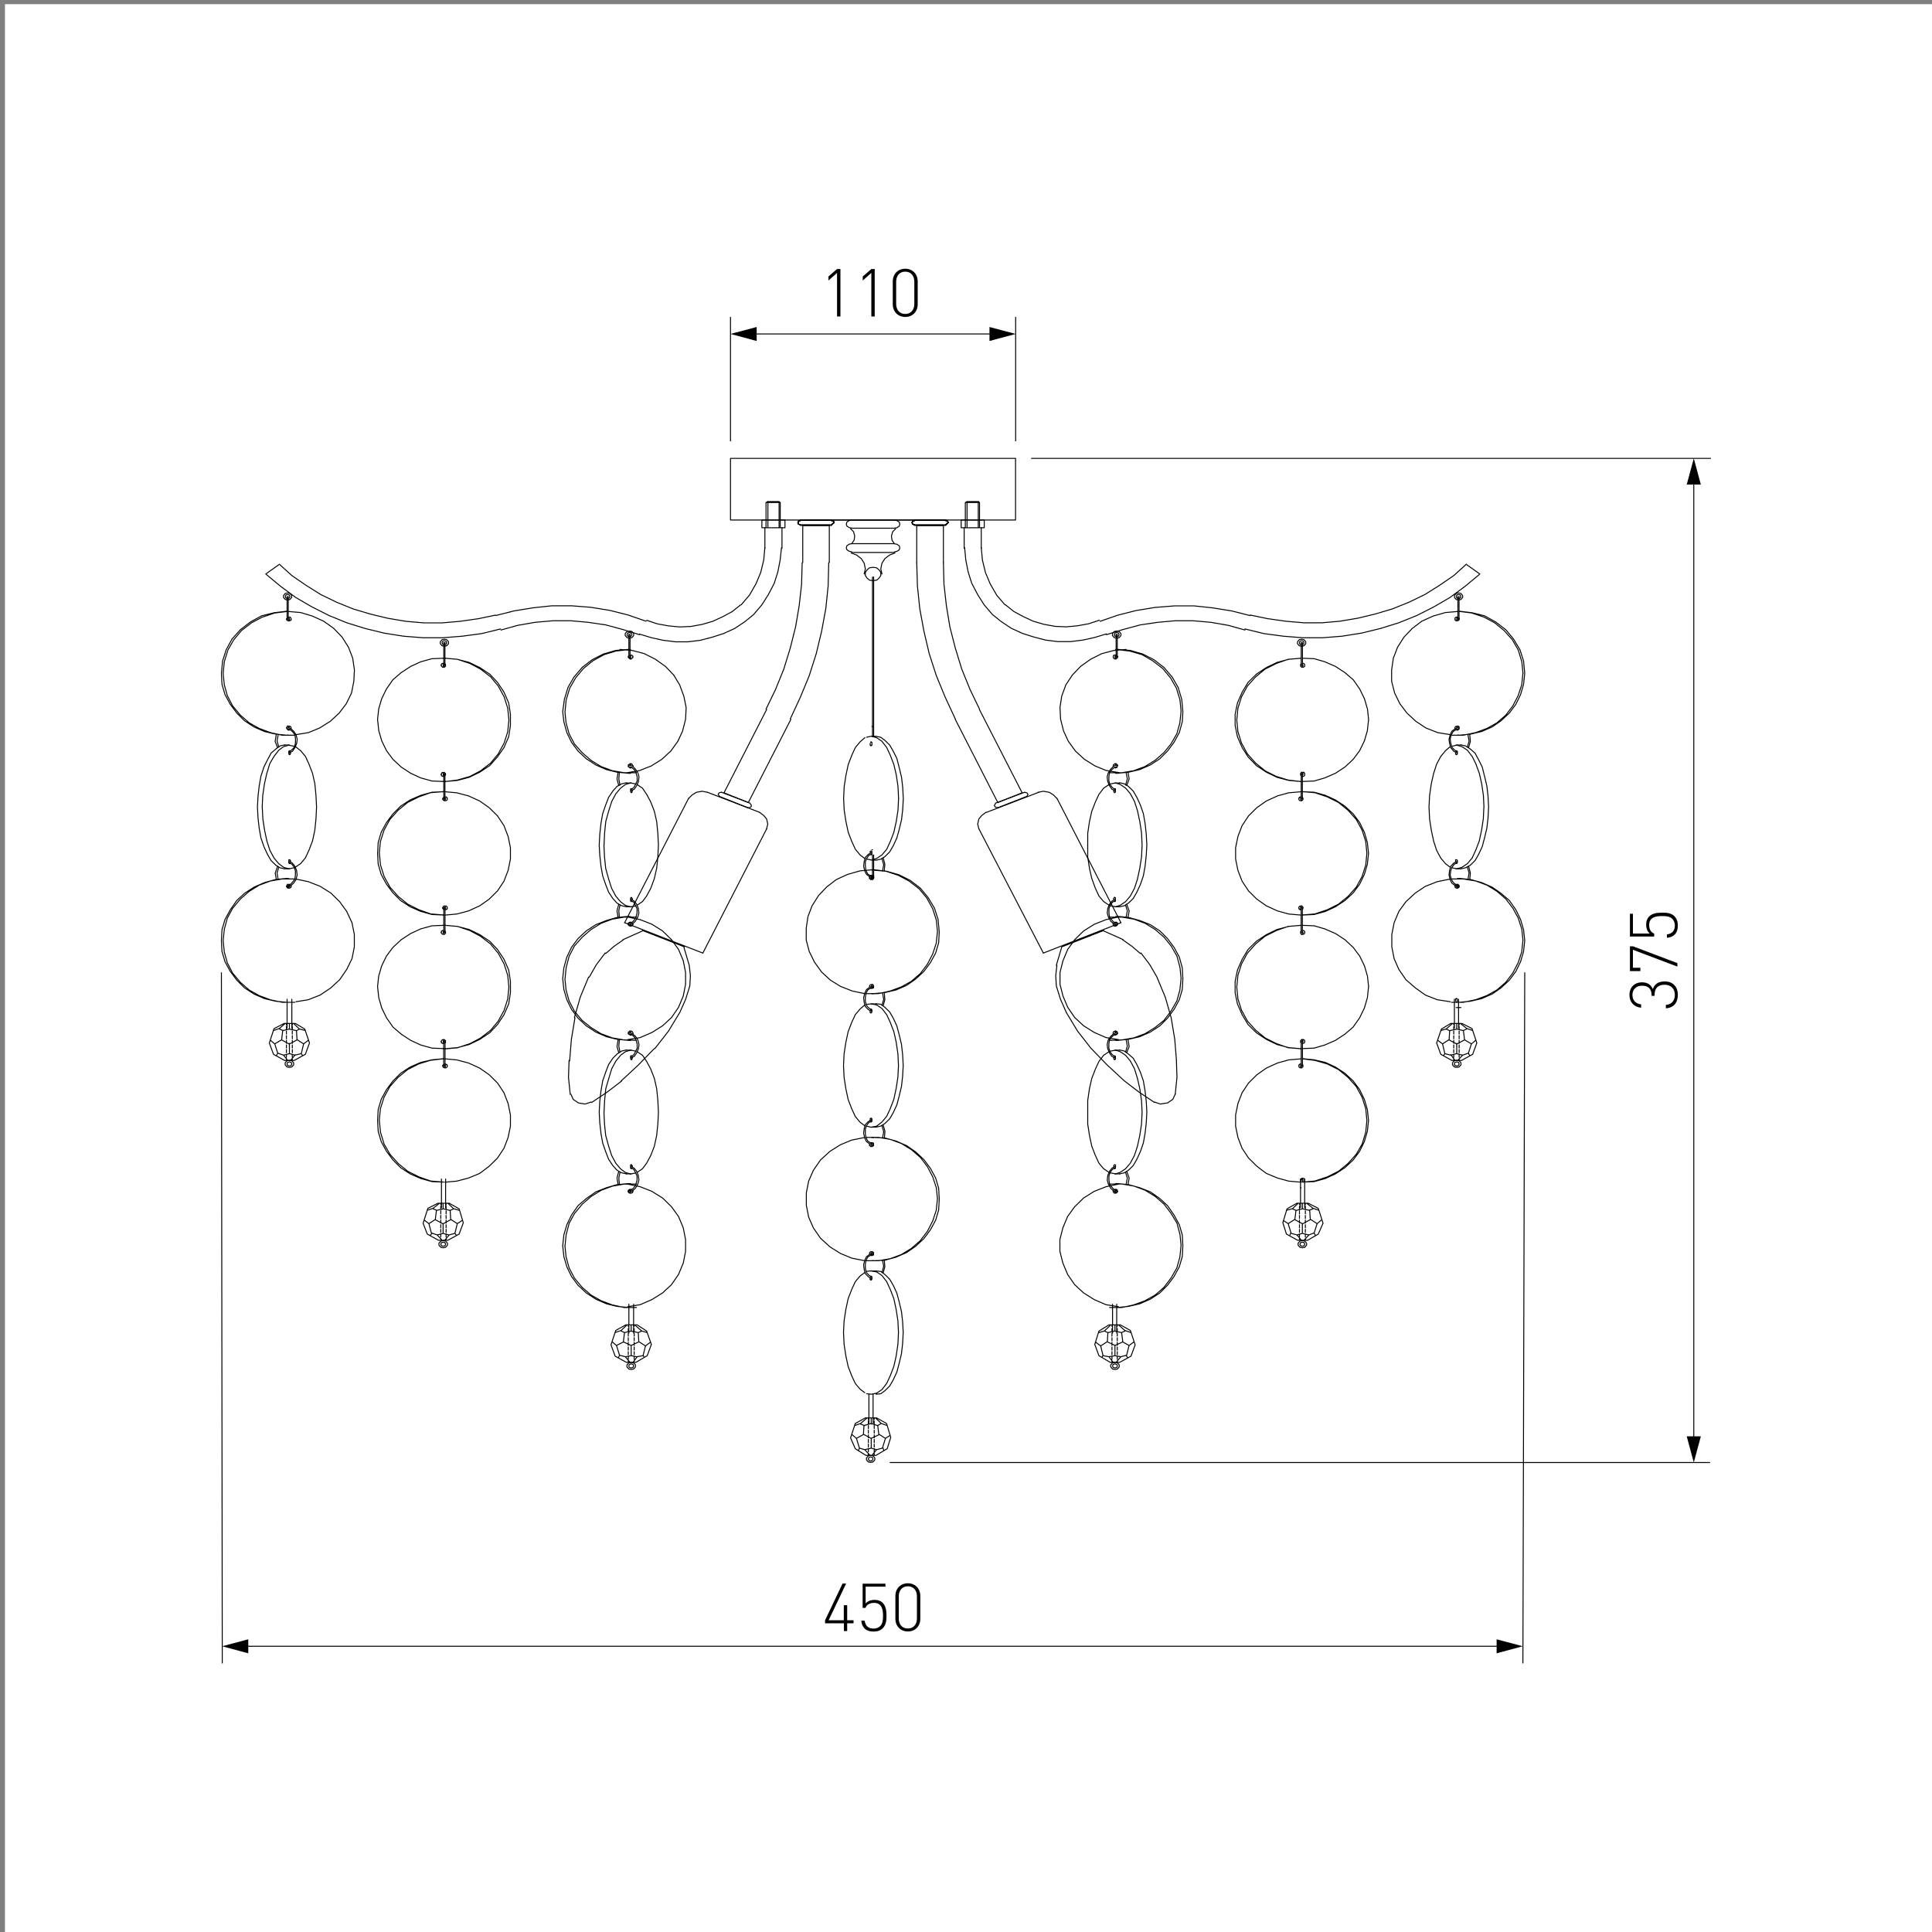 <?xml version="1.0" encoding="utf-8"?>
<!-- Generator: Adobe Illustrator 24.0.2, SVG Export Plug-In . SVG Version: 6.00 Build 0)  -->
<svg version="1.1" id="Слой_1" xmlns="http://www.w3.org/2000/svg" xmlns:xlink="http://www.w3.org/1999/xlink" x="0px" y="0px"
	 viewBox="0 0 2000 2000" style="enable-background:new 0 0 2000 2000;" xml:space="preserve">
<rect x="0" y="0" width="2000" height="2000" fill="#808080" stroke="none"/>
<style type="text/css">
	.st0{fill-rule:evenodd;clip-rule:evenodd;fill:#FFFFFF;stroke:#FFFFFF;stroke-width:2.36;stroke-miterlimit:22.926;}
	.st1{fill:none;stroke:#000000;stroke-linecap:round;stroke-linejoin:bevel;stroke-miterlimit:10;}
	.st2{fill:none;stroke:#000000;stroke-miterlimit:10;}
	.st3{fill:none;stroke:#000000;stroke-linecap:round;stroke-linejoin:round;stroke-miterlimit:10;}
</style>
<g>
	<rect x="6.3" y="5.5" class="st0" width="2000.6" height="2000.4"/>
</g>
<g>
	<line class="st1" x1="1067.8" y1="474.5" x2="1770.8" y2="474.5"/>
	<line class="st1" x1="921.5" y1="1514" x2="1769.9" y2="1514"/>
	<g>
		<g>
			<line class="st2" x1="1753.4" y1="496.7" x2="1753.4" y2="1491.9"/>
			<g>
				<polygon points="1746.1,501.6 1753.4,474.5 1760.7,501.6 				"/>
			</g>
			<g>
				<polygon points="1746.1,1486.9 1753.4,1514 1760.7,1486.9 				"/>
			</g>
		</g>
	</g>
	<line class="st2" x1="230.1" y1="1721.9" x2="229.2" y2="1006.6"/>
	<line class="st2" x1="1576.5" y1="1721.9" x2="1578.4" y2="1006.6"/>
	<line class="st2" x1="756.2" y1="456.8" x2="756.2" y2="328.1"/>
	<line class="st2" x1="1051.4" y1="456.8" x2="1051.4" y2="328.1"/>
	<g>
		<g>
			<line class="st2" x1="778.4" y1="345.7" x2="1029.2" y2="345.7"/>
			<g>
				<polygon points="783.3,353 756.2,345.7 783.3,338.5 				"/>
			</g>
			<g>
				<polygon points="1024.3,353 1051.4,345.7 1024.3,338.5 				"/>
			</g>
		</g>
	</g>
	<g>
		<g>
			<line class="st2" x1="1554.3" y1="1704.2" x2="252" y2="1704.2"/>
			<g>
				<polygon points="1549.3,1697 1576.4,1704.2 1549.3,1711.5 				"/>
			</g>
			<g>
				<polygon points="257,1697 229.9,1704.2 257,1711.5 				"/>
			</g>
		</g>
	</g>
	<g>
		<path class="st3" d="M900.7,1322.6v0.5v0.5v0.5v0.5h0.6v0.5h0.6v-0.5h0.6v-0.5v-0.5v-0.5v-0.5v-0.5v-0.5l-0.6-0.5h-0.6v0.5
			 M930.1,1379.5l-0.6-12.2l-1.8-11.7l-2.4-11.2l-3.7-9.6l-3.7-8l-4.9-6.4l-5.5-3.7l-5.5-1.1l-4.9,0.5 M895.2,1317.3l-4.9,3.7
			l-4.9,5.8l-3.7,8l-3.7,9.6l-2.4,11.2l-1.8,11.7l-0.6,12.2l0.6,12.2l1.8,11.7l2.4,11.2l3.7,9.6l3.7,8l4.9,5.8l4.9,3.7
			 M897.1,1442.8l4.9,0.5l5.5-1.1l5.5-3.7l4.9-6.4l3.7-8l3.7-9.6l2.4-10.6l1.8-12.2l0.6-12.2 M906.9,1443.3l4.9-0.5l4.3-3.2l4.9-4.8
			l3.7-6.4l3.7-8l2.4-9l2.4-10.1l1.2-10.6l0.6-11.2l-0.6-11.2l-1.2-10.6l-2.4-10.1l-2.4-9l-3.7-8l-3.7-6.4l-4.9-4.8l-4.3-3.2
			l-4.9-0.5 M901.3,1299.2v0.5h0.6h0.6h0.6l0.6-0.5h0.6v-0.5v-0.5v-0.5v-0.5v-0.5l-0.6-0.5l-0.6-0.5h-0.6H902h-0.6l-0.6,0.5v0.5
			h-0.6v0.5v0.5v0.5 M902.6,1298.7v0.5h0.6v0.5 M903.2,1295.5v0.5h-0.6v0.5l-0.6,0.5v0.5 M900.1,1184.4v0.5v0.5v0.5h0.6v0.5h0.6v0.5
			h0.6h0.6h0.6l0.6-0.5l0.6-0.5v-0.5v-0.5v-0.5v-0.5v-0.5h-0.6l-0.6-0.5h-0.6H902h-0.6v0.5 M902,1184.9v0.5l0.6,0.5v0.5h0.6v0.5
			 M903.2,1182.8v0.5h-0.6v0.5 M896.4,1305.1h12.9l12.2-2.1l11.6-4.3l10.4-6.4l9.2-8l7.3-9.6l5.5-10.6l3.7-11.2l1.2-11.7
			 M895.2,1177.5l-13.5,2.7l-11.6,4.8l-11,6.9l-9.8,9l-7.3,10.6l-4.9,11.2l-2.4,12.2v12.8l2.4,12.2l4.9,11.2l7.3,10.6l9.8,9l11,6.9
			l11.6,4.8l13.5,2.7 M970.5,1241.3l-1.2-11.7l-3.7-11.2l-5.5-10.6l-7.3-9.6l-9.2-8l-10.4-6.4l-11.6-4.3l-12.2-2.1h-12.9
			 M904.4,1305.1l11.6-0.5l11.6-3.2l11-4.8l9.2-6.4l8.6-8l6.7-9l5.5-10.1l3.1-10.6l0.6-11.2l-0.6-11.2l-3.1-10.6l-5.5-10.1l-6.7-9
			l-8.6-8l-9.2-6.4l-11-4.8L916,1178l-11.6-0.5 M901.3,1161v0.5h0.6v-0.5h0.6v-0.5v-0.5v-0.5v-0.5v-0.5v-0.5H902v-0.5h-0.6v0.5h-0.6
			v0.5v0.5v0.5v0.5 M900.7,1046.1v0.5v0.5v0.5v0.5h0.6v0.5h0.6v-0.5h0.6v-0.5v-0.5v-0.5v-0.5v-0.5v-0.5l-0.6-0.5h-0.6v0.5
			 M897.1,1165.8l4.9,1.1l5.5-1.1l5.5-4.3l4.9-5.9l3.7-8l3.7-9.6l2.4-11.2l1.8-11.7l0.6-12.2 M895.2,1040.3l-4.9,4.3l-4.9,5.8
			l-3.7,8l-3.7,9.6l-2.4,11.2l-1.8,11.7l-0.6,12.2l0.6,12.2l1.8,11.7l2.4,11.2l3.7,9.6l3.7,8l4.9,5.9l4.9,3.7 M930.1,1103l-0.6-12.2
			l-1.8-12.2l-2.4-10.6l-3.7-9.6l-3.7-8l-4.9-6.4l-5.5-3.7l-5.5-1.1l-4.9,0.5 M906.9,1166.8l4.9-1.1l4.3-2.7l4.9-4.8l3.7-6.4l3.7-8
			l2.4-9l2.4-10.1l1.2-10.6l0.6-11.2l-0.6-11.2l-1.2-10.6l-2.4-10.1l-2.4-9l-3.7-8l-3.7-6.4l-4.9-4.8l-4.3-3.2l-4.9-0.5
			 M903.2,906.3h-0.6H902h-0.6l-0.6,0.5l-0.6,0.5v0.5v0.5v0.5v0.5h0.6v0.5h0.6v0.5h0.6h0.6h0.6l0.6-0.5l0.6-0.5v-0.5v-0.5v-0.5v-0.5
			 M903.2,906.8h-0.6v0.5H902v0.5v0.5v0.5l0.6,0.5v0.5h0.6v0.5 M901.3,1022.7v0.5h0.6h0.6h0.6v-0.5h0.6h0.6v-0.5v-0.5v-0.5v-0.5
			v-0.5l-0.6-0.5v-0.5h-0.6h-0.6H902h-0.6l-0.6,0.5l-0.6,0.5v0.5v0.5v0.5 M903.2,1019l-0.6,0.5v0.5l-0.6,0.5v0.5 M902.6,1022.2v0.5
			h0.6 M970.5,964.8l-1.2-12.2l-3.7-11.7l-6.1-11.2l-8-9.6l-10.4-8l-11-5.9l-12.9-4.3l-12.9-1.1 M903.2,900.4l-12.9,1.1l-12.9,3.7
			l-11.6,5.3L856,918l-8.6,9l-6.7,10.6l-4.3,11.2l-1.8,12.2v12.2l3.1,11.7l5.5,11.2l7.3,10.1l9.2,8.5l10.4,6.4l12.2,4.8l12.9,2.7
			 M896.4,1028.6h12.9l12.2-2.7l11.6-4.3l10.4-5.8l9.2-8l7.3-9.6l5.5-10.6l3.7-11.2l1.2-11.7 M904.4,1028.6l11.6-1.1l11.6-2.7
			l11-4.8l9.2-6.4l8.6-8l6.7-9l5.5-10.1l3.1-10.6l0.6-11.2l-1.2-12.8l-3.7-11.7l-6.7-11.2l-8-9.6l-10.4-8l-11.6-5.8l-12.9-3.7
			l-13.5-1.6 M756.2,474.5h295.1v63.8H756.2V474.5z"/>
		<line class="st1" x1="903.1" y1="908.4" x2="904.5" y2="908.4"/>
		<path class="st3" d="M925.9,546.8h-44.2 M925.9,538.3h-44.2 M903.2,879.7h-0.6 M903.2,597.3v165.4 M904.4,762.7V597.3 M913,1317.3
			l1.8-6.4l-1.2-6.4 M904.4,1298.2l-3.1,1.1l-3.1,2.1l-1.8,3.7l-0.6,3.7v4.3l1.2,4.3l2.5,2.7l3.1,2.1 M914.2,1317.8l1.8-6.4
			l-0.6-6.9 M904.4,1297.1l-3.7,1.1l-3.7,2.7l-1.8,3.7l-1.2,4.8l0.6,4.8l1.2,4.3l3.1,3.2l3.7,2.1 M906.9,1315.7H902 M913.6,1178
			l1.2-6.4l-1.8-6.4 M902.6,1160.4l-3.1,1.6l-2.5,3.2l-1.2,3.7v4.8l0.6,3.7l1.8,3.7l3.1,2.1l3.1,1.1 M915.5,1178l0.6-6.9l-1.8-6.4
			 M902.6,1158.9l-3.7,2.1l-3.1,3.2l-1.2,4.3l-0.6,4.8l1.2,4.8l1.8,3.7l3.7,2.7l3.7,1.1 M902.6,1305.1h1.8 M902.6,1177.5h1.8
			 M902,1166.8h4.9 M902,1039.2h4.9 M913,1040.8l1.8-6.4l-1.2-6.4 M904.4,1021.7l-3.1,1.1l-3.1,2.1l-1.8,3.7l-0.6,3.7v4.3l1.2,4.3
			l2.5,2.7l3.1,2.1 M914.2,1041.3l1.8-6.4l-0.6-6.9 M904.4,1020.6l-3.7,1.1l-3.7,2.7l-1.8,3.7l-1.2,4.8l0.6,4.8l1.2,4.3l3.1,3.2
			l3.7,1.6 M903.2,900.4h-0.6 M904.4,1028.6h-1.8 M903.2,908.4V885 M904.4,885v23.4"/>
		<path class="st1" d="M881.7,562.8l-2.5,0.5l-2.5,1.6l-0.6,2.1l0.6,2.1l2.5,1.6l2.5,0.5 M881.7,538.3l-2.5,0.5l-2.5,1.6l-0.6,2.1
			l0.6,2.1l2.5,1.6l2.5,0.5 M925.9,546.8l2.5-0.5l2.5-1.6l0.6-2.1l-0.6-2.1l-2.5-1.6l-2.5-0.5"/>
		<path class="st3" d="M925.9,562.8h-44.2 M925.9,571.9h-44.2"/>
		<path class="st1" d="M894.6,594.2l1.2-5.3l-1.2-5.9l-3.1-4.8l-4.9-3.7l-5.5-2.1 M926.5,572.4l-5.5,2.1l-4.9,3.7L913,583l-1.2,5.9
			l1.2,5.3 M881.7,562.8l2.5-3.7l0.6-4.3l-1.2-4.3l-3.1-3.2 M927.1,547.4l-3.1,3.2l-1.2,4.3l0.6,4.3l2.5,3.7 M903.8,587.3l-3.7,0.5
			l-2.5,2.1l-1.8,2.7v3.2l1.8,2.7l2.5,2.1l3.7,0.5l3.7-0.5l2.5-2.1l1.8-2.7v-3.2l-1.8-2.7l-2.5-2.1L903.8,587.3z M925.9,571.3
			l2.5-0.5l2.5-1.6l0.6-2.1l-0.6-2.1l-2.5-1.6l-2.5-0.5"/>
		<path class="st3" d="M1152.3,1232.2v0.5v0.5v0.5l0.6,0.5v0.5h0.6v0.5h0.6h0.6h0.6l0.6-0.5l0.6-0.5v-0.5l0.6-0.5l-0.6-0.5v-0.5
			v-0.5h-0.6v-0.5h-0.6h-0.6h-0.6h-0.6 M1155.4,1231.2v0.5h-0.6v0.5 M1154.1,1233.3v0.5h0.6v0.5v0.5h0.6 M1222.7,1289.6l-1.2-11.7
			l-3.1-11.7l-6.1-10.1l-7.3-9.6l-9.2-8l-10.4-6.4l-11.6-4.3l-12.2-2.1h-12.9 M1157.8,1225.8l-12.9,2.7l-12.2,4.8l-11,6.9l-9.2,9
			l-7.3,10.1l-4.9,11.7l-3.1,12.2v12.2l3.1,12.2l4.9,11.7l7.3,10.6l9.2,8.5l11,6.9l12.2,5.3l12.9,2.1 M1148.6,1353.5h12.9l12.2-2.7
			l11.6-4.3l10.4-5.8l9.2-8l7.3-9.6l6.1-10.6l3.1-11.2l1.2-11.7 M1156.6,1353.5l11.6-1.1l11.6-2.7l11-4.8l9.8-6.4l8-8l6.7-9
			l5.5-10.1l3.1-10.6l0.6-11.2l-0.6-11.2l-3.1-10.6l-5.5-10.1l-6.7-9.6l-8-7.4l-9.8-6.9l-11-4.3l-11.6-3.2l-11.6-1.1 M1152.9,1094.5
			v0.5v0.5v0.5l0.6,0.5v0.5h0.6v-0.5h0.6v-0.5v-0.5v-0.5v-0.5v-0.5v-0.5l-0.6-0.5h-0.6 M1153.5,1209.4v0.5h0.6v-0.5h0.6v-0.5v-0.5
			v-0.5 M1154.8,1207.8v-0.5v-0.5v-0.5v-0.5h-0.6h-0.6l-0.6,0.5v0.5v0.5v0.5v0.5 M1182.3,1151.4l-0.6-12.2l-1.8-12.2l-2.4-10.6
			l-3.1-10.1l-4.3-8l-4.9-5.9l-5.5-3.7l-4.9-1.6l-5.5,1.1 M1148,1088.7l-5.5,3.7l-4.9,6.4l-3.7,8l-3.7,9.6l-2.4,10.6l-1.8,12.2v12.2
			v12.2l1.8,11.7l2.4,11.2l3.7,9.6l3.7,8l4.9,5.8l5.5,3.7 M1149.3,1214.1l5.5,1.1l4.9-1.6l5.5-3.7l4.9-5.8l4.3-8l3.1-9.6l2.4-11.2
			l1.8-11.7l0.6-12.2 M1159,1215.2l4.9-1.1l4.3-2.7l4.9-4.8l3.7-6.4l3.7-8l3.1-9l1.8-10.1l1.2-10.6l0.6-11.2l-0.6-11.2l-1.2-10.6
			l-1.8-10.6l-3.1-9l-3.7-8l-3.7-6.4l-4.9-4.3l-4.3-3.2l-4.9-1.1 M1153.5,1071.1l0.6,0.5h0.6l0.6-0.5h0.6l0.6-0.5v-0.5v-0.5h0.6
			l-0.6-0.5v-0.5v-0.5h-0.6v-0.5h-0.6l-0.6-0.5l-0.6,0.5h-0.6l-0.6,0.5l-0.6,0.5v0.5v0.5v0.5 M1154.8,1070.6l0.6,0.5 M1155.4,1067.4
			l-0.6,0.5v0.5l-0.6,0.5 M1152.3,955.7v0.5v0.5v0.5l0.6,0.5v0.5h0.6v0.5h0.6h0.6h0.6v-0.5h0.6l0.6-0.5v-0.5v-0.5h0.6l-0.6-0.5v-0.5
			v-0.5l-0.6-0.5h-0.6h-0.6h-0.6h-0.6 M1154.1,956.8v0.5h0.6v0.5v0.5h0.6 M1155.4,954.7l-0.6,0.5v0.5 M1148.6,1077l12.9-0.5
			l12.2-2.1l11.6-4.3l10.4-6.4l9.2-7.4l7.3-9.6l6.1-10.6l3.1-11.2l1.2-11.7 M1157.8,949.3L1145,952l-12.2,4.8l-11,6.9l-9.2,9
			l-7.3,10.1l-4.9,11.7l-3.1,12.2v12.2l3.1,12.2l4.9,11.7l7.3,10.6l9.2,8.5l11,6.9l12.2,5.3l12.9,2.1 M1222.7,1013.2l-1.2-11.7
			l-3.1-11.7l-6.1-10.6l-7.3-9l-9.2-8l-10.4-6.4l-11.6-4.3l-12.2-2.1h-12.9 M1156.6,1077l11.6-1.1l11.6-2.7l11-4.8l9.8-6.4l8-8
			l6.7-9l5.5-10.1l3.1-10.6l0.6-11.2l-0.6-11.2l-3.1-11.2l-5.5-10.1l-6.7-9l-8-8l-9.8-6.4l-11-4.3l-11.6-3.2l-11.6-1.1
			 M1153.5,932.9l0.6,0.5v-0.5h0.6v-0.5v-0.5v-0.5v-0.5v-0.5v-0.5v-0.5h-0.6v-0.5h-0.6v0.5l-0.6,0.5v0.5v0.5v0.5 M1152.9,818v0.5
			v0.5v0.5l0.6,0.5v0.5h0.6v-0.5h0.6v-0.5v-0.5v-0.5V818v-0.5v-0.5v-0.5h-0.6h-0.6 M1149.3,937.6l5.5,1.1l4.9-1.6l5.5-3.7l4.9-5.8
			l4.3-8l3.1-9.6l2.4-11.2l1.8-11.7l0.6-12.2 M1148,812.2l-5.5,3.7l-4.9,6.4l-3.7,8l-3.7,9.6l-2.4,10.6l-1.8,12.2v12.2v12.2
			l1.8,11.7l2.4,10.6l3.7,10.1l3.7,8l4.9,5.8l5.5,3.7 M1182.3,874.9l-0.6-12.8l-1.8-11.7l-2.4-11.2l-3.1-9.6l-4.3-8l-4.9-5.8
			l-5.5-3.7l-4.9-1.6l-5.5,1.1 M1159,938.7l4.9-1.1l4.3-2.7l4.9-4.8l3.7-6.4l3.7-8l3.1-9l1.8-10.1l1.2-11.2l0.6-10.6l-0.6-11.2
			l-1.2-11.2l-1.8-10.1l-3.1-9l-3.7-8l-3.7-6.4l-4.9-4.8l-4.3-2.7l-4.9-1.1 M1155.4,678.2h-0.6h-0.6h-0.6h-0.6v0.5l-0.6,0.5v0.5v0.5
			v0.5l0.6,0.5v0.5h0.6h0.6v0.5h0.6h0.6v-0.5h0.6l0.6-0.5v-0.5v-0.5h0.6v-0.5l-0.6-0.5 M1155.4,678.2l-0.6,0.5v0.5l-0.6,0.5v0.5
			l0.6,0.5v0.5l0.6,0.5 M1153.5,794.6h0.6l0.6,0.5l0.6-0.5h0.6l0.6-0.5v-0.5V793l0.6-0.5 M1157.2,792.5h-0.6V792v-0.5h-0.6v-0.5
			h-0.6v-0.5h-0.6h-0.6l-0.6,0.5l-0.6,0.5l-0.6,0.5v0.5v0.5v0.5 M1155.4,790.9l-0.6,0.5v0.5l-0.6,0.5 M1154.8,794.1l0.6,0.5
			 M1222.7,736.7l-1.2-12.2l-3.7-12.2l-6.1-10.6l-8-9.6l-10.4-8l-11-6.4l-12.9-3.7l-12.9-1.6 M1165.8,672.3l-12.9,1.1l-12.2,3.2
			l-11.6,5.8l-10.4,7.4l-8.6,9l-6.7,10.1l-4.3,11.7l-1.8,11.7l0.6,12.2l3.1,12.2l4.9,10.6l7.3,10.1l9.2,8.5l11,6.9l11.6,4.8
			l12.9,2.1 M1148.6,799.9h12.9l12.2-2.1l11.6-4.3l10.4-6.4l9.2-8l7.3-9l6.1-10.6l3.1-11.2l1.2-11.7 M1156.6,800.5l11.6-1.1
			l11.6-2.7l11-4.8l9.8-6.4l8-8l6.7-9l5.5-10.1l3.1-11.2l0.6-10.6l-1.2-12.8l-3.7-12.2l-6.1-10.6l-8.6-10.1l-10.4-8l-11.6-5.9
			l-12.9-3.7l-13.5-1.1 M1348.2,1223.7h0.6h0.6h0.6v-0.5l0.6-0.5v-0.5v-0.5v-0.5v-0.5l-0.6-0.5l-0.6-0.5h-0.6h-0.6h-0.6l-0.6,0.5
			l-0.6,0.5v0.5v0.5v0.5v0.5v0.5h0.6 M1348.8,1221.6v-0.5l-0.6-0.5l-0.6-0.5 M1348.2,1223.2v-0.5h0.6v-0.5v-0.5 M1347,1101.4h-0.6
			h-0.6v0.5h-0.6v0.5h-0.6v0.5v0.5v0.5v0.5l0.6,0.5l0.6,0.5h0.6h0.6h0.6l0.6-0.5l0.6-0.5v-0.5v-0.5v-0.5v-0.5l-0.6-0.5 M1347,1102.5
			l-0.6,0.5v0.5v0.5v0.5h0.6v0.5h0.6v0.5 M1415,1159.9l-1.2-12.2l-3.7-11.7l-6.1-11.2l-8.6-9.6l-9.8-8l-11.6-5.8l-12.9-3.7
			l-12.9-1.6 M1347,1096.1l-12.9,1.1l-11.6,3.2l-11.6,5.3l-9.8,6.9l-8.6,8.5l-6.7,10.1l-4.3,11.2l-2.4,11.7v11.7l2.4,11.7l4.3,11.2
			l6.7,10.1l8.6,8.5l9.8,7.4l11.6,4.8l11.6,3.2l12.9,1.1 M1348.2,1223.7l12.9-1.1l12.9-4.3l11.6-5.8l9.8-8l8.6-9.6l6.1-10.6
			l3.7-12.2l1.2-12.2 M1348.8,1223.7l11.6-0.5l11.6-3.2l10.4-4.8l9.8-6.4l8.6-8l6.7-9l4.9-10.1l3.1-10.6l1.2-11.2l-1.2-11.2
			l-3.1-10.6l-4.9-10.1l-6.7-9l-8.6-8l-9.8-6.4l-10.4-4.8l-11.6-2.7l-11.6-1.1 M1348.2,1080.1h0.6h0.6l0.6-0.5l0.6-0.5v-0.5v-0.5
			v-0.5v-0.5l-0.6-0.5l-0.6-0.5h-0.6h-0.6h-0.6l-0.6,0.5l-0.6,0.5v0.5v0.5v0.5v0.5l0.6,0.5 M1348.2,1079.1l0.6-0.5v-0.5
			 M1348.8,1078v-0.5v-0.5h-0.6v-0.5h-0.6v-0.5 M1347,963.7l-0.6,0.5v0.5v0.5v0.5v0.5l0.6,0.5v0.5h0.6h0.6h0.6h0.6l0.6-0.5l0.6-0.5
			v-0.5v-0.5v-0.5v-0.5l-0.6-0.5l-0.6-0.5h-0.6h-0.6 M1347.6,967.4v-0.5h0.6v-0.5h0.6v-0.5v-0.5v-0.5l-0.6-0.5 M1348.2,1085.5
			l12.2-0.5l11-3.2l11-4.8l9.8-6.4l8.6-7.4l6.7-9.6l4.9-10.1l3.1-10.6l1.2-11.2 M1347,957.9l-13.5,1.1l-12.2,4.3l-11.6,5.8l-9.8,8
			l-8.6,9.6l-6.1,11.2l-3.7,11.7l-1.2,12.2l1.2,12.2l3.7,11.7l6.1,11.2l8.6,9.6l9.8,8l11.6,5.8l12.2,4.3l13.5,1.1 M1416.8,1021.7
			l-1.2-11.2l-3.1-10.6l-4.9-10.1l-6.7-9l-8.6-8l-9.8-6.4l-11-4.8l-11-3.2l-12.2-0.5 M1346.4,957.9l-12.2,1.1l-12.2,3.2l-11,5.3
			l-10.4,6.9l-8.6,8.5l-6.1,10.1l-4.9,11.2l-2.4,11.7v11.7l2.4,11.7l4.9,11.2l6.1,10.1l8.6,8.5l10.4,6.9l11,5.3l12.2,3.2l12.2,1.1
			 M1348.2,941.4l0.6-0.5v-0.5v-0.5v-0.5v-0.5l-0.6-0.5l-0.6-0.5h-0.6h-0.6h-0.6l-0.6,0.5l-0.6,0.5v0.5v0.5v0.5v0.5h0.6v0.5h0.6v0.5
			h0.6h0.6 M1347.6,937.6v0.5h-0.6v0.5h-0.6v0.5v0.5v0.5v0.5h0.6 M1347,824.9h-0.6h-0.6l-0.6,0.5v0.5h-0.6v0.5v0.5v0.5v0.5l0.6,0.5
			l0.6,0.5h0.6h0.6h0.6l0.6-0.5l0.6-0.5v-0.5V827v-0.5V826l-0.6-0.5 M1347,826h-0.6v0.5v0.5v0.5l0.6,0.5v0.5h0.6v0.5 M1348.2,947.2
			l12.9-1.1l12.9-4.3l11.6-5.8l9.8-8l8.6-9.6l6.1-11.2l3.7-11.7l1.2-12.2 M1347,819.6l-12.9,1.1l-11.6,3.2l-11.6,5.3l-9.8,6.9
			l-8.6,8.5l-6.7,10.1l-4.3,11.2l-2.4,11.7v11.7l2.4,11.7l4.3,11.2l6.7,10.1l8.6,8.5l9.8,6.9l11.6,5.3l11.6,3.2l12.9,1.1
			 M1415,883.4l-1.2-12.2l-3.7-11.7l-6.1-11.2l-8.6-9.6l-9.8-8l-11.6-5.8l-12.9-4.3l-12.9-1.1 M1348.8,947.2l11.6-0.5l11.6-3.2
			l10.4-4.8l9.8-6.4l8.6-8l6.7-9l4.9-10.1l3.1-10.6l1.2-11.2l-1.2-11.2l-3.1-10.6l-4.9-10.1l-6.7-9l-8.6-8l-9.8-6.4l-10.4-4.8
			l-11.6-3.2l-11.6-0.5 M1347,687.2l-0.6,0.5v0.5v0.5v0.5v0.5l0.6,0.5l0.6,0.5h0.6h0.6h0.6l0.6-0.5l0.6-0.5v-0.5v-0.5v-0.5v-0.5
			l-0.6-0.5l-0.6-0.5h-0.6h-0.6 M1347.6,690.9v-0.5h0.6v-0.5l0.6-0.5v-0.5v-0.5l-0.6-0.5 M1348.2,803.7h0.6h0.6l0.6-0.5l0.6-0.5
			v-0.5v-0.5V801v-0.5l-0.6-0.5v-0.5h-0.6h-0.6h-0.6h-0.6h-0.6v0.5l-0.6,0.5v0.5v0.5v0.5v0.5l0.6,0.5 M1348.2,802.6l0.6-0.5v-0.5
			V801v-0.5h-0.6v-0.5h-0.6v-0.5 M1416.8,745.2l-1.2-11.2l-3.1-10.6l-4.9-10.1l-6.7-9.6l-8.6-7.4l-9.8-6.4l-11-4.8l-11-3.2
			l-12.2-0.5 M1347,681.4l-13.5,1.1l-12.2,4.3l-11.6,5.8l-9.8,8l-8.6,9.6l-6.1,11.2l-3.7,11.7l-1.2,12.2l1.2,12.2l3.7,11.7l6.1,11.2
			l8.6,9.6l9.8,8l11.6,5.8l12.2,3.7l13.5,1.6 M1348.2,809l12.2-0.5l11-3.2l11-4.8l9.8-6.4l8.6-8l6.7-9l4.9-10.1l3.1-10.6l1.2-11.2
			 M1346.4,681.4l-12.2,1.1l-12.2,3.2l-11,5.3l-10.4,6.9l-8.6,8.5l-6.1,10.1l-4.9,11.2l-2.4,11.7V751l2.4,11.7l4.9,11.2l6.1,9.6
			l8.6,9l10.4,6.9l11,5.3l12.2,3.2l12.2,1.1 M1507.4,1037.1v0.5h0.6v-0.5h0.6v-0.5v-0.5v-0.5v-0.5v-0.5v-0.5h-0.6v-0.5h-0.6
			l-0.6,0.5v0.5v0.5v0.5v0.5 M1506.2,916.4v0.5v0.5v0.5v0.5h0.6v0.5h0.6v0.5h0.6h0.6h0.6l0.6-0.5l0.6-0.5V918v-0.5v-0.5v-0.5
			l-0.6-0.5l-0.6-0.5h-0.6h-0.6h-0.6h-0.6 M1508,917.4v0.5l0.6,0.5v0.5h0.6v0.5 M1509.2,915.3v0.5h-0.6v0.5 M1502.5,1037.6h12.2
			l12.9-2.7l11.6-4.3l10.4-5.8l9.2-8l7.3-9.6l5.5-10.6l3.7-11.2l1.2-11.7 M1501.3,910l-13.5,2.7l-12.2,4.8l-10.4,6.9l-9.8,9
			l-7.3,10.1l-4.9,11.7l-2.4,12.2v12.8l2.4,12.2l4.9,11.2l7.3,10.6l9.8,8.5l10.4,7.4l12.2,4.8l13.5,2.1 M1576.6,973.8l-1.2-11.7
			l-3.7-11.7l-5.5-10.1l-7.3-9.6l-9.2-8l-10.4-6.4l-11.6-4.3l-12.9-2.1h-12.2 M1510.5,1037.6l11.6-1.1l11.6-2.7l11-4.8l9.2-6.4
			l8.6-8l6.7-9l4.9-10.1l3.1-10.6l1.2-11.2l-1.2-11.2l-3.1-10.6l-4.9-10.1l-6.7-9.6l-8.6-7.4l-9.2-6.4l-11-4.8l-11.6-3.2l-11.6-1.1
			 M1507.4,893.5v0.5h0.6v-0.5l0.6-0.5v-0.5v-0.5v-0.5v-0.5v-0.5l-0.6-0.5h-0.6h-0.6v0.5v0.5v0.5v0.5v0.5 M1506.8,778.7v0.5v0.5v0.5
			v0.5h0.6v0.5h0.6v-0.5h0.6v-0.5v-0.5v-0.5v-0.5v-0.5v-0.5h-0.6v-0.5h-0.6 M1503.1,898.3l4.9,1.1l5.5-1.6l5.5-3.7l4.9-5.8l3.7-8
			l3.7-9.6l2.4-11.2l1.8-11.7l0.6-12.2 M1501.3,772.8l-4.9,4.3l-4.9,5.9l-4.3,8l-3.1,9.6l-2.4,10.6l-1.8,12.2l-0.6,12.2l0.6,12.2
			l1.8,11.7l2.4,11.2l3.1,9.6l4.3,8l4.9,5.8l4.9,3.7 M1536.2,835.6l-0.6-12.2l-1.8-12.2l-2.4-10.6l-3.7-10.1l-3.7-7.4l-4.9-6.4
			l-5.5-3.7l-5.5-1.6l-4.9,1.1 M1512.3,899.4l4.9-1.1l4.9-2.7l4.9-4.8l3.7-6.4l3.7-8l2.4-9l2.4-10.1l1.2-10.6l0.6-11.2l-0.6-11.2
			l-1.2-10.6l-2.4-10.1l-2.4-9.6l-3.7-7.4l-3.7-6.9l-4.9-4.3l-4.9-3.2l-4.9-1.1 M1509.2,638.8h-0.6h-0.6h-0.6l-0.6,0.5l-0.6,0.5v0.5
			v0.5v0.5v0.5h0.6v0.5h0.6v0.5h0.6h0.6l0.6-0.5h0.6l0.6-0.5v-0.5v-0.5v-0.5v-0.5 M1509.2,639.3h-0.6v0.5h-0.6v0.5v0.5v0.5l0.6,0.5
			v0.5h0.6 M1506.8,755.3h0.6l0.6,0.5h0.6h0.6v-0.5h0.6v-0.5h0.6v-0.5v-0.5v-0.5v-0.5v-0.5h-0.6v-0.5h-0.6h-0.6h-0.6h-0.6l-0.6,0.5
			l-0.6,0.5v0.5v0.5v0.5 M1509.2,751.5l-0.6,0.5l-0.6,0.5v0.5 M1508.6,754.7l0.6,0.5 M1576.6,697.3l-1.2-12.2l-3.7-12.2l-6.1-10.6
			l-8.6-9.6l-9.8-8l-11-5.9l-12.9-4.3l-12.9-1.6 M1509.2,633l-12.9,1.1l-12.9,3.7l-11.6,5.3l-9.8,7.4l-8.6,9l-6.7,10.6l-4.3,11.2
			l-1.8,12.2v11.7l3.1,12.2l5.5,11.2l7.3,9.6l9.2,8.5l10.4,6.9l12.2,4.8l12.9,2.1 M1502.5,761.1h12.2l12.9-2.7l11.6-4.3l10.4-5.8
			l9.2-8l7.3-9.6l5.5-10.6l3.7-11.2l1.2-11.7 M1510.5,761.1l11.6-1.1l11.6-2.7l11-4.8l9.2-6.4l8.6-8l6.7-9l4.9-10.1l3.1-10.6
			l1.2-11.2l-1.2-12.8l-3.7-11.7l-6.7-11.2l-8-9.6l-10.4-8l-11.6-6.4l-12.9-3.2l-13.5-1.6 M998,546.3h17.8 M1018.8,538.3H995v8h23.9
			V538.3z M1001.1,519.2l-1.8,1.1 M1014,520.2l-1.2-1.1 M1014,546.3h-14.7v-26.1h14.7V546.3z M1012.7,546.3h-11.6v-27.1h11.6V546.3z
			 M903.8,1473.1v-29.8 M899.5,1473.1v-29.8 M905,1504.5v2.1 M905,1499.7v3.2 M905,1494.9v3.2 M905,1490.1v3.2 M905,1485.3v3.2
			 M905,1480.5v3.2 M905,1475.7v3.2 M905,1471v3.2 M905,1467.8v1.6 M898.9,1504.5v2.1 M898.9,1499.7v3.2 M898.9,1494.9v3.2
			 M898.9,1490.1v3.2 M898.9,1485.3v3.2 M898.9,1480.5v3.2 M898.9,1475.7v3.2 M898.9,1471v3.2 M898.9,1467.8v1.6 M907.4,1467.8
			l10.4,5.8l4.3,14.4l-3.7,11.7l-11.6,6.9h-10.4l-11-6.9l-4.9-11.2l4.9-14.9l10.4-5.8H907.4z M921.5,1485.8l-4.9,3.2l-6.7-4.3
			 M914.2,1499.1l0.6,2.1 M918.4,1475.7l-6.1-2.1 M895.2,1500.7l4.9,5.3 M889.7,1499.1l-1.2,2.7 M901.9,1489v10.1 M882.3,1485.3
			l4.3,3.7 M907.4,1500.7l-4.3,5.3 M901.9,1467.8v6.4 M890.9,1474.2l4.3,1.6 M897.6,1467.8l-6.7,5.8l-6.1,2.1 M906.2,1467.8l6.1,5.8
			l-3.7,2.1l1.2,9.6l-8,3.7l-8-4.3l0.6-9l7.3-2.1l6.7,2.1 M916.6,1489l-3.1,10.1l-6.1,1.6l-5.5-1.6l-6.7,1.6l-5.5-1.6l-3.1-10.1
			l6.7-3.7"/>
		<line class="st1" x1="1509.1" y1="640.9" x2="1510.5" y2="640.9"/>
		<path class="st3" d="M1512.3,1043h-4.9 M1519.6,910.5l1.2-6.9l-1.8-5.8 M1508.6,893l-3.1,1.6l-2.5,3.2l-1.2,3.7l-0.6,4.3l1.2,4.3
			l1.8,3.2l3.1,2.7l3.1,1.1 M1521.5,910.5l0.6-6.9l-1.8-6.9 M1508.6,891.4l-3.7,2.1l-3.1,3.2l-1.2,4.3l-0.6,4.8l1.2,4.8l1.8,3.7
			l3.7,2.7l3.7,1.1 M1508.6,909.5h1.8 M1507.3,899.4h4.9 M1507.3,771.2h4.9 M1519,773.4l1.8-6.4l-1.2-6.4 M1510.4,754.2l-3.1,1.1
			l-3.1,2.1l-1.8,3.2l-1.2,4.3l0.6,4.3l1.2,4.3l2.5,2.7l3.1,2.1 M1520.3,773.9l1.8-6.4l-0.6-6.9 M1510.4,752.6l-3.7,1.6l-3.7,2.7
			l-1.8,3.7l-1.2,4.8l0.6,4.3l1.2,4.3l3.1,3.7l3.7,1.6 M1510.4,761.1h-1.8 M1509.2,640.9v-23.4 M1510.4,617.5v23.4"/>
		<line class="st1" x1="1346.9" y1="688.8" x2="1348.3" y2="688.8"/>
		<path class="st3" d="M1348.3,809 M1346.3,809h0.6 M1346.3,681.3h0.6 M1347,688.8v-23.4 M1348.3,665.4v23.4"/>
		<path class="st1" d="M1348.3,801.5l-0.7-0.5l-0.7,0.5 M1346.9,827.1h1.3"/>
		<path class="st3" d="M1347,957.9h-0.6 M1347,1085.5h-0.6 M1348.2,947.2h0.6 M1348.2,819.6h0.6 M1347,827v-25.5 M1348.2,801.5V827"
			/>
		<path class="st1" d="M1348.3,939.8l-0.7-0.5l-0.7,0.5 M1346.9,965.3h1.3"/>
		<path class="st3" d="M1346.9,1096.1 M1348.9,1096.1h-0.6 M1346.9,965.3v-25.5 M1348.2,939.7v25.5"/>
		<path class="st1" d="M1348.3,1078l-0.7-0.5l-0.7,0.5 M1346.9,1103.6h1.3"/>
		<path class="st3" d="M1348.3,1229.6 M1346.3,1229.6h0.6 M1347,1103.5V1078 M1348.3,1078v25.5"/>
		<path class="st1" d="M1155.3,680.3h1.2 M1348.3,1221.6l-0.6-0.5l-0.6,0.5"/>
		<path class="st3" d="M1165.8,1225.9l1.2-6.4l-1.8-5.8 M1154.8,1208.8l-3.1,1.6l-2.5,3.2l-1.2,3.7v4.3l0.6,4.3l2.5,3.2l2.5,2.7
			l3.1,1.1 M1167.7,1226.4l1.2-6.9l-2.5-6.9 M1154.8,1207.2l-3.7,2.1l-2.5,3.2l-1.8,4.3l-0.6,4.8l1.2,4.3l2.5,4.3l3.1,2.7l3.7,1.1
			 M1156.6,1225.3h-1.8 M1165.2,1089.2l1.8-6.4l-1.2-6.4 M1156.6,1070.1l-3.1,1.1l-2.5,2.1l-2.5,3.2l-0.6,4.3v4.3l1.2,3.7l2.5,3.2
			l3.1,2.1 M1166.4,1089.7l2.5-6.4l-1.2-6.9 M1156.6,1068.5l-3.7,1.6l-3.1,2.7l-2.5,3.7l-1.2,4.8l0.6,4.3l1.8,4.3l2.5,3.7l3.7,1.6
			 M1159.1,1087.1h-4.9 M1159.1,1215.2h-4.9 M1165.8,949.3l1.2-6.4l-1.8-5.9 M1154.8,932.3l-3.1,1.6l-2.5,3.2l-1.2,3.7v4.3l0.6,4.3
			l2.5,3.2l2.5,2.7l3.1,0.5 M1167.7,949.9l1.2-6.9l-2.5-6.9 M1154.8,930.7l-3.7,2.1l-2.5,3.2l-1.8,4.3l-0.6,4.8l1.2,4.3l2.5,4.3
			l3.1,2.7l3.7,1.1 M1154.8,1077h1.8 M1154.8,948.8h1.8 M1154.1,938.7h4.9 M1154.1,810.6h4.9 M1165.2,812.7l1.8-6.4l-1.2-6.4
			 M1156.6,793.5l-3.1,1.1l-2.5,2.1l-2.5,3.2l-0.6,4.3v4.3l1.2,3.7l2.5,3.2l3.1,2.1 M1166.4,813.2l2.5-6.9l-1.2-6.9 M1156.6,791.9
			l-3.7,1.1l-3.1,3.2l-2.5,3.7l-1.2,4.3l0.6,4.8l1.8,4.3l2.5,3.7l3.7,1.6 M1155.4,672.3h-0.6 M1156.6,800.5h-1.8 M1155.4,680.3
			v-23.4 M1156.6,656.9v23.4"/>
		<path class="st1" d="M1347.5,663.3l-1.8,0.5l-0.6,1.6l0.6,1.6l1.8,0.5l1.8-0.5l0.6-1.6l-0.6-1.6L1347.5,663.3z M1347.5,661.7
			l-2.5,0.5l-1.8,2.1v2.1l1.8,2.1l2.5,0.5l2.4-0.5l1.8-2.1v-2.1l-1.8-2.1L1347.5,661.7z M1509.9,615.4l-1.8,0.5l-0.6,1.6l0.6,1.6
			l1.8,0.5l1.8-0.5l0.6-1.6l-0.6-1.6L1509.9,615.4z M1509.9,613.8l-2.4,0.5l-1.8,2.1v2.1l1.8,2.1l2.4,0.5l2.4-0.5l1.8-2.1v-2.1
			l-1.8-2.1L1509.9,613.8z"/>
		<line class="st3" x1="1348.3" y1="665.4" x2="1346.9" y2="665.4"/>
		<path class="st1" d="M1156,654.8l-1.9,0.5l-0.6,1.6l0.6,1.6l1.9,0.5l1.9-0.5l0.6-1.6l-0.6-1.6L1156,654.8z M1156,653.2l-2.5,0.5
			l-1.9,2.1v2.1l1.9,2.2l2.5,0.5l2.5-0.5l1.9-2.2v-2.1l-1.9-2.1L1156,653.2z"/>
		<path class="st3" d="M1151.1,1408.8v1.6 M1151.1,1404v3.2 M1151.1,1399.2v3.2 M1151.1,1394.4v3.2 M1151.1,1389.6v3.2
			 M1151.1,1384.8v3.2 M1151.1,1380v3.2 M1151.1,1375.3v3.2 M1151.1,1371.5v1.6 M1156.6,1408.8v1.6 M1156.6,1404v3.2 M1156.6,1399.2
			v3.2 M1156.6,1394.4v3.2 M1156.6,1389.6v3.2 M1156.6,1384.8v3.2 M1156.6,1380v3.2 M1156.6,1375.3v3.2 M1156.6,1371.5v1.6
			 M1148,1371.5l-10.4,6.4l-4.3,13.8l4.3,11.7l11.7,6.9h9.8l11.7-6.4l4.3-11.7l-4.9-14.9l-10.4-5.8H1148z M1134.5,1389.6l4.9,3.7
			l6.7-4.3 M1141.9,1402.9l-1.2,2.1 M1137.6,1379.5l5.5-1.6 M1160.3,1404.5l-4.9,5.8 M1165.8,1403.4l1.8,2.1 M1154.2,1392.8v10.6
			 M1173.8,1389.1l-4.9,3.7 M1148,1404.5l4.3,5.8 M1154.2,1371.5v6.4 M1164.6,1377.9l-3.7,1.6 M1157.8,1371.5l6.7,5.8l6.1,2.1
			 M1149.3,1372.1l-6.1,5.8l3.7,1.6l-0.6,9.6l8,3.7l8-3.7l-1.2-9.6l-7.4-1.6l-6.7,1.6 M1139.4,1393.3l2.5,10.1l6.1,1.1l6.1-1.1
			l6.1,1.1l6.1-1.6l2.5-10.1l-6.7-3.7 M1156.6,656.9h-1.2"/>
		<path class="st1" d="M1154.2,1411.9l-1.9,0.5l-0.6,1.6l0.6,1.6l1.9,0.5l1.9-0.5l0.6-1.6l-0.6-1.6L1154.2,1411.9z M1154.2,1410.3
			l-2.5,0.5l-1.9,2.1v2.1l1.9,2.2l2.5,0.5l2.5-0.5l1.9-2.2v-2.1l-1.9-2.1L1154.2,1410.3z"/>
		<path class="st3" d="M1345.2,1282.2v1.6 M1345.2,1277.4v3.2 M1345.2,1272.6v3.2 M1345.2,1267.8v3.2 M1345.2,1263v3.2
			 M1345.2,1258.2v3.2 M1345.2,1253.4v3.2 M1345.2,1248.6v3.2 M1345.2,1245.5v1.6 M1351.3,1282.2v1.6 M1351.3,1277.4v3.2
			 M1351.3,1272.6v3.2 M1351.3,1267.8v3.2 M1351.3,1263v3.2 M1351.3,1258.2v3.2 M1351.3,1253.4v3.2 M1351.3,1248.6v3.2
			 M1351.3,1245.5v1.6 M1342.7,1245.5l-10.4,5.9l-4.3,14.4l3.7,11.7l11.6,6.4h10.4l11-6.4l4.9-11.2l-4.9-15.4l-10.4-5.3H1342.7z
			 M1328.6,1263.5l4.9,3.2l6.7-4.3 M1336,1276.8l-0.6,1.6 M1331.7,1252.9l6.1-1.6 M1355,1278.4l-4.9,5.3 M1360.5,1276.8l1.2,2.1
			 M1348.2,1266.7v10.1 M1367.8,1263l-4.3,3.7 M1342.7,1278.4l4.3,5.3 M1348.2,1245.5v5.9 M1359.3,1251.3l-4.3,1.6 M1352.5,1245.5
			l6.7,5.3l6.1,2.1 M1344,1245.5l-6.1,5.9l3.7,1.6l-1.2,9.6l8,4.3l8-4.3l-0.6-9.6l-7.3-1.6l-6.7,1.6 M1333.5,1266.7l3.1,10.1
			l6.1,1.6l5.5-1.6l6.7,1.6l5.5-2.1l3.1-9.6l-6.7-4.3 M1151.7,1380v-29.8 M1156,1380v-29.8"/>
		<path class="st1" d="M1348.2,1285.9l-1.9,0.5l-0.6,1.6l0.6,1.6l1.9,0.5l1.9-0.5l0.6-1.6l-0.6-1.6L1348.2,1285.9z M1348.2,1284.3
			l-2.5,0.5l-1.9,2.1v2.1l1.9,2.2l2.5,0.5l2.5-0.5l1.9-2.2v-2.1l-1.9-2.1L1348.2,1284.3z"/>
		<path class="st3" d="M1504.9,1096.1v1.6 M1504.9,1091.3v3.2 M1504.9,1086.5v3.2 M1504.9,1081.7v3.2 M1504.9,1076.9v3.2
			 M1504.9,1072.1v3.2 M1504.9,1067.3v3.2 M1504.9,1062.6v3.2 M1504.9,1059.4v1.6 M1510.5,1096.1v1.6 M1510.5,1091.3v3.2
			 M1510.5,1086.5v3.2 M1510.5,1081.7v3.2 M1510.5,1076.9v3.2 M1510.5,1072.1v3.2 M1510.5,1067.3v3.2 M1510.5,1062.6v3.2
			 M1510.5,1059.4v1.6 M1501.9,1059.4l-9.8,5.9l-4.9,14.4l4.3,11.7l11.6,6.4h9.8l11.6-6.4l4.3-11.7l-4.9-14.9l-10.4-5.3H1501.9z
			 M1488.4,1076.9l4.9,3.7l6.7-4.3 M1495.8,1090.7l-1.2,1.6 M1491.5,1066.8l5.5-1.6 M1514.1,1092.3l-4.9,5.3 M1520.3,1090.7l1.2,2.1
			 M1508,1080.1v10.6 M1527.6,1076.9l-4.3,3.7 M1501.9,1091.8l4.3,5.9 M1508,1059.4v5.9 M1518.4,1065.2l-3.7,1.6 M1511.7,1059.4
			l6.7,5.3l6.1,2.1 M1503.7,1059.4l-6.7,5.9l3.7,1.6l-0.6,9.6l8,4.3l8-4.3l-1.2-9.6l-6.7-1.6l-7.3,1.6 M1493.3,1080.6l2.4,10.1
			l6.1,1.6l6.1-1.6l6.1,1.6l6.1-2.1l3.1-9.6l-7.3-4.3 M1346.3,1250.3v-29.8 M1350.6,1250.3v-29.8"/>
		<path class="st1" d="M1508,1099.3l-1.9,0.5l-0.6,1.6l0.6,1.6l1.9,0.5l1.9-0.5l0.6-1.6l-0.6-1.6L1508,1099.3z M1508,1097.6
			l-2.5,0.5l-1.9,2.1v2.1l1.9,2.2l2.5,0.5l2.5-0.5l1.9-2.2v-2.1l-1.9-2.1L1508,1097.6z"/>
		<path class="st3" d="M837.6,538.3h132.2 M1518.4,584.6l13.5,9.6 M1505.6,1064.2v-29.8 M1509.9,1064.2v-29.8"/>
		<path class="st1" d="M1015.8,567l1.2,12.8l3.1,12.8l4.9,11.7l6.7,11.7l8.6,10.1 M1040.9,626.1l8.6,6.9l9.8,5.3l10.4,4.8l11,3.2
			l11.6,2.1l11.6,0.5l11.6-1.1l11.6-2.1l11-3.7 M1294.3,637.3l-19-4.8l-19.6-3.2l-19.6-2.1H1216l-20.2,1.6l-19.6,3.2l-19,4.8
			l-18.4,6.4 M1294.3,636.7l17.8,3.7l19,2.7l18.4,1.6h19l18.4-1.6l19-3.2l17.8-4.3l17.8-5.3l17.1-6.9l16.5-8l15.3-9.6l14.7-10.1
			l12.9-11.7"/>
		<line class="st3" x1="1015.8" y1="567.6" x2="1015.8" y2="546.3"/>
		<path class="st1" d="M998.6,567l1.2,12.8l2.4,12.2l3.7,11.7l6.1,11.7l6.7,10.6l8.6,10.1l9.2,7.4l10.4,6.9l11.6,5.3l11.6,3.7
			l12.2,3.2l12.9,1.6h12.9l12.9-1.6l12.2-2.7l12.2-3.7 M1288.8,652.2l-17.1-4.8l-18.4-3.2l-18.4-1.6h-18.4l-17.8,1.6l-18.4,2.7
			l-17.8,4.8l-17.1,5.3 M1288.8,651.1l19.6,4.8l20.2,2.7l20.2,1.6h20.2l20.2-1.6l20.2-3.2l19.6-4.8l19-5.9l18.4-7.4l17.8-9l16.5-9.6
			l15.9-11.7l14.7-12.2"/>
		<path class="st3" d="M655.3,1232.2v0.5v0.5v0.5h-0.6v0.5v0.5h-0.6l-0.6,0.5h-0.6h-0.6h-0.6v-0.5H651v-0.5l-0.6-0.5v-0.5v-0.5v-0.5
			h0.6v-0.5h0.6v-0.5h0.6h0.6h0.6h0.6 M651.6,1231.2l0.6,0.5l0.6,0.5 M652.8,1233.3v0.5v0.5l-0.6,0.5h-0.6 M584.9,1289.7l1.2-11.7
			l3.1-11.7l5.5-10.1l8-9.6l9.2-8l10.4-6.4l11.6-4.3l12.2-2.1h12.9 M649.8,1225.8l12.9,2.7l12.2,4.8l11,6.9l9.2,9l7.3,10.1l4.9,11.7
			l2.4,12.2v12.2l-2.4,12.2l-4.9,11.7l-7.3,10.6l-9.2,8.5l-11,6.9l-12.2,5.3l-12.9,2.1 M658.9,1353.5h-12.9l-12.2-2.7l-11.6-4.3
			l-10.4-5.9l-9.2-8l-8-9.6l-5.5-10.6l-3.1-11.2l-1.2-11.7 M651,1353.5l-12.2-1.1l-11-2.7l-11-4.8l-9.8-6.4l-8.6-8l-6.7-9l-4.9-10.1
			l-3.1-10.6l-1.2-11.2l1.2-11.2l3.1-10.6l4.9-10.1l6.7-9.6l8.6-7.4l9.8-6.9l11-4.3l11-3.2l12.2-1.1 M654.7,1094.5v0.5v0.5l-0.6,0.5
			v0.5v0.5h-0.6l-0.6-0.5v-0.5v-0.5v-0.5v-0.5v-0.5v-0.5v-0.5h0.6h0.6 M654.1,1209.4l-0.6,0.5l-0.6-0.5v-0.5v-0.5v-0.5
			 M652.8,1207.8v-0.5v-0.5v-0.5v-0.5h0.6h0.6v0.5v0.5h0.6v0.5v0.5v0.5 M625.3,1151.4l0.6-12.2l1.2-12.2l3.1-10.6l3.1-10.1l4.3-8
			l4.9-5.9l4.9-3.7l5.5-1.6l5.5,1.1 M659.6,1088.7l5.5,3.7l4.3,6.4l4.3,8l3.7,9.6l2.4,10.6l1.2,12.2l0.6,12.2l-0.6,12.2l-1.2,11.7
			l-2.4,11.2l-3.7,9.6l-4.3,8l-4.3,5.8l-5.5,3.7 M658.3,1214.2l-5.5,1.1l-5.5-1.6l-4.9-3.7l-4.9-5.8l-4.3-8l-3.1-9.6l-3.1-11.2
			l-1.2-11.7l-0.6-12.2 M648.5,1215.2l-4.9-1.1l-4.9-2.7l-4.3-4.8l-4.3-6.4l-3.1-8l-3.1-9l-1.8-10.1l-1.2-10.6l-0.6-11.2l0.6-11.2
			l1.2-10.6l1.8-10.6l3.1-9l3.1-8l4.3-6.4l4.3-4.3l4.9-3.2l4.9-1.1 M654.1,1071.1h-0.6v0.5h-0.6h-0.6v-0.5h-0.6l-0.6-0.5l-0.6-0.5
			v-0.5v-0.5v-0.5l0.6-0.5l0.6-0.5h0.6l0.6-0.5l0.6,0.5h0.6l0.6,0.5v0.5l0.6,0.5v0.5v0.5 M652.8,1070.6h-0.6v0.5h-0.6 M651.6,1067.4
			h0.6v0.5h0.6v0.5v0.5 M655.3,955.7v0.5v0.5v0.5h-0.6v0.5v0.5h-0.6l-0.6,0.5h-0.6h-0.6l-0.6-0.5H651v-0.5l-0.6-0.5v-0.5v-0.5v-0.5
			h0.6v-0.5l0.6-0.5h0.6h0.6h0.6h0.6 M652.8,956.8v0.5v0.5l-0.6,0.5h-0.6 M651.6,954.7h0.6v0.5l0.6,0.5 M658.9,1077l-12.9-0.5
			l-12.2-2.1l-11.6-4.3l-10.4-6.4l-9.2-7.4l-8-9.6l-5.5-10.6l-3.1-11.2l-1.2-11.7 M649.8,949.3l12.9,2.7l12.2,4.8l11,6.9l9.2,9
			l7.3,10.1l4.9,11.7l2.4,12.2v12.2l-2.4,12.2l-4.9,11.7l-7.3,10.6l-9.2,8.5l-11,6.9l-12.2,5.3l-12.9,2.1 M584.9,1013.2l1.2-11.7
			l3.1-11.7l5.5-10.6l8-9l9.2-8l10.4-6.4l11.6-4.3l12.2-2.1h12.9 M651,1077l-12.2-1.1l-11-2.7l-11-4.8l-9.8-6.4l-8.6-8l-6.7-9
			l-4.9-10.1l-3.1-10.6l-1.2-11.2l1.2-11.2l3.1-11.2l4.9-10.1l6.7-9l8.6-8l9.8-6.4l11-4.3l11-3.2l12.2-1.1 M654.1,932.9h-0.6v0.5
			v-0.5h-0.6v-0.5v-0.5v-0.5v-0.5v-0.5v-0.5v-0.5h0.6v-0.5l0.6,0.5v0.5l0.6,0.5v0.5v0.5 M654.7,818v0.5v0.5l-0.6,0.5v0.5v0.5h-0.6
			l-0.6-0.5v-0.5v-0.5v-0.5V818v-0.5v-0.5v-0.5h0.6h0.6 M658.3,937.7l-5.5,1.1l-5.5-1.6l-4.9-3.7l-4.9-5.8l-4.3-8l-3.1-9.6
			l-3.1-11.2l-1.2-11.7l-0.6-12.2 M659.6,812.2l5.5,3.7l4.3,6.4l4.3,8l3.7,9.6l2.4,10.6l1.2,12.2l0.6,12.2l-0.6,12.2l-1.2,11.7
			l-2.4,10.6l-3.7,10.1l-4.3,8l-4.3,5.8l-5.5,3.7 M625.3,874.9l0.6-12.8l1.2-11.7l3.1-11.2l3.1-9.6l4.3-8l4.9-5.8l4.9-3.7l5.5-1.6
			l5.5,1.1 M648.5,938.7l-4.9-1.1l-4.9-2.7l-4.3-4.8l-4.3-6.4l-3.1-8l-3.1-9l-1.8-10.1l-1.2-11.2l-0.6-10.6l0.6-11.2l1.2-11.2
			l1.8-10.1l3.1-9l3.1-8l4.3-6.4l4.3-4.8l4.9-2.7l4.9-1.1 M652.2,678.2h0.6h0.6h0.6l0.6,0.5v0.5h0.6v0.5v0.5v0.5h-0.6v0.5l-0.6,0.5
			h-0.6v0.5h-0.6h-0.6l-0.6-0.5l-0.6-0.5l-0.6-0.5v-0.5v-0.5v-0.5h0.6 M652.2,678.2v0.5h0.6v0.5v0.5v0.5v0.5v0.5h-0.6v0.5h-0.6
			 M654.1,794.6h-0.6l-0.6,0.5h-0.6v-0.5h-0.6l-0.6-0.5l-0.6-0.5V793v-0.5V792l0.6-0.5l0.6-0.5l0.6-0.5h0.6h0.6v0.5h0.6l0.6,0.5v0.5
			l0.6,0.5v0.5v0.5 M651.6,790.9h0.6v0.5h0.6v0.5v0.5 M652.8,794.1h-0.6v0.5h-0.6 M584.9,736.7l1.2-12.2l3.7-12.2l6.1-10.6l8-9.6
			l9.8-8l11.6-6.4l12.2-3.7l13.5-1.6 M641.8,672.3l12.9,1.1l12.2,3.2l11.6,5.9l10.4,7.4l8.6,9l6.1,10.1l4.3,11.7l2.4,11.7l-0.6,12.2
			l-3.1,12.2l-4.9,10.6l-7.3,10.1l-9.2,8.5l-11,6.9l-12.2,4.8l-12.2,2.1 M658.9,799.9h-12.9l-12.2-2.1l-11.6-4.3l-10.4-6.4l-9.2-8
			l-8-9l-5.5-10.6l-3.1-11.2l-1.2-11.7 M651,800.5l-12.2-1.1l-11-2.7l-11-4.8l-9.8-6.4l-8.6-8l-6.7-9l-4.9-10.1l-3.1-11.2l-1.2-10.6
			l1.8-12.8l3.7-12.2l6.1-10.6l8.6-10.1l10.4-8l11.6-5.9l12.9-3.7l13.5-1.1 M460.6,1101.4h0.6l0.6,0.5h0.6v0.5h0.6v0.5v0.5v0.5v0.5
			l-0.6,0.5l-0.6,0.5h-0.6h-0.6H460l-0.6-0.5h-0.6v-0.5l-0.6-0.5v-0.5v-0.5h0.6v-0.5l0.6-0.5 M460.6,1102.5v0.5h0.6v0.5v0.5
			l-0.6,0.5v0.5H460v0.5 M392.6,1159.9l1.2-12.2l3.7-11.7l6.1-11.2l8.6-9.6l9.8-8l11.6-5.9l12.2-3.7l13.5-1.6 M460.6,1096.1
			l12.2,1.1l12.2,3.2l11.6,5.3l9.8,6.9l8.6,8.5l6.7,10.1l4.3,11.2l2.4,11.7v11.7l-2.4,11.7l-4.3,11.2l-6.7,10.1l-8.6,8.5l-9.8,7.4
			l-11.6,4.8l-12.2,3.2l-12.2,1.1 M459.4,1223.7l-13.5-1.1l-12.2-4.3l-11.6-5.8l-9.8-8l-8.6-9.6l-6.1-10.6l-3.7-12.2l-1.2-12.2
			 M458.8,1223.7l-11.6-0.5l-11.6-3.2l-11-4.8l-9.8-6.4l-8-8l-6.7-9l-5.5-10.1l-3.1-10.6l-0.6-11.2l0.6-11.2l3.1-10.6l5.5-10.1
			l6.7-9l8-8l9.8-6.4l11-4.8l11.6-2.7l11.6-1.1 M459.4,1080.2h-0.6h-0.6l-0.6-0.5h-0.6v-0.5v-0.5l-0.6-0.5l0.6-0.5v-0.5l0.6-0.5
			l0.6-0.5h0.6h0.6h0.6v0.5h0.6v0.5h0.6v0.5v0.5v0.5v0.5h-0.6v0.5 M459.4,1079.1h-0.6v-0.5v-0.5v-0.5v-0.5l0.6-0.5l0.6-0.5
			 M460.6,963.7v0.5l0.6,0.5v0.5v0.5v0.5h-0.6v0.5l-0.6,0.5h-0.6h-0.6h-0.6l-0.6-0.5l-0.6-0.5v-0.5l-0.6-0.5l0.6-0.5v-0.5v-0.5h0.6
			l0.6-0.5h0.6h0.6 M460,967.4l-0.6-0.5l-0.6-0.5v-0.5v-0.5v-0.5v-0.5h0.6 M459.4,1085.5l-12.2-0.5l-11.6-3.2l-10.4-4.8l-9.8-6.4
			l-8.6-7.4l-6.7-9.6l-4.9-10.1l-3.1-10.6l-1.2-11.2 M460.6,957.9l12.9,1.1l12.9,4.3l11,5.9l10.4,8l8,9.6l6.1,11.2l3.7,11.7
			l1.2,12.2l-1.2,12.2l-3.7,11.7l-6.1,11.2l-8,9.6l-10.4,8l-11,5.8l-12.9,4.3l-12.9,1.1 M390.8,1021.7l1.2-11.2l3.1-10.6l4.9-10.1
			l6.7-9l8.6-8l9.8-6.4l10.4-4.8l11.6-3.2l12.2-0.5 M461.2,957.9l12.2,1.1l12.2,3.2l11,5.3l10.4,6.9l8,8.5l6.7,10.1l4.9,11.2
			l1.8,11.7v11.7l-1.8,11.7l-4.9,11.2l-6.7,10.1l-8,8.5l-10.4,6.9l-11,5.3l-12.2,3.2l-12.2,1.1 M459.4,941.4l-0.6-0.5v-0.5h-0.6
			v-0.5v-0.5l0.6-0.5v-0.5h0.6l0.6-0.5h0.6h0.6h0.6l0.6,0.5l0.6,0.5v0.5v0.5v0.5v0.5h-0.6v0.5h-0.6l-0.6,0.5h-0.6 M460,937.7v0.5
			h0.6v0.5l0.6,0.5v0.5v0.5l-0.6,0.5 M460.6,824.9h0.6h0.6l0.6,0.5v0.5h0.6v0.5v0.5v0.5v0.5l-0.6,0.5l-0.6,0.5h-0.6h-0.6H460
			l-0.6-0.5h-0.6v-0.5l-0.6-0.5v-0.5v-0.5h0.6V826l0.6-0.5 M460.6,826l0.6,0.5v0.5v0.5h-0.6v0.5v0.5H460v0.5 M459.4,947.2l-13.5-1.1
			l-12.2-4.3l-11.6-5.8l-9.8-8l-8.6-9.6l-6.1-11.2l-3.7-11.7l-1.2-12.2 M460.6,819.6l12.2,1.1l12.2,3.2l11.6,5.3l9.8,6.9l8.6,8.5
			l6.7,10.1l4.3,11.2l2.4,11.7v11.7l-2.4,11.7l-4.3,11.2l-6.7,10.1l-8.6,8.5l-9.8,6.9l-11.6,5.3l-12.2,3.2l-12.2,1.1 M392.6,883.4
			l1.2-12.2l3.7-11.7l6.1-11.2l8.6-9.6l9.8-8l11.6-5.8l12.2-4.3l13.5-1.1 M458.8,947.2l-11.6-0.5l-11.6-3.2l-11-4.8l-9.8-6.4l-8-8
			l-6.7-9l-5.5-10.1l-3.1-10.6l-0.6-11.2l0.6-11.2l3.1-10.6l5.5-10.1l6.7-9l8-8l9.8-6.4l11-4.8l11.6-3.2l11.6-0.5 M460.6,687.2v0.5
			h0.6v0.5v0.5v0.5v0.5h-0.6v0.5H460v0.5h-0.6h-0.6h-0.6l-0.6-0.5l-0.6-0.5v-0.5l-0.6-0.5l0.6-0.5v-0.5v-0.5h0.6l0.6-0.5h0.6h0.6
			 M460,690.9l-0.6-0.5l-0.6-0.5v-0.5v-0.5v-0.5v-0.5h0.6 M459.4,803.7h-0.6h-0.6l-0.6-0.5h-0.6v-0.5v-0.5l-0.6-0.5l0.6-0.5v-0.5
			l0.6-0.5v-0.5h0.6h0.6h0.6h0.6l0.6,0.5v0.5h0.6v0.5v0.5v0.5l-0.6,0.5v0.5 M459.4,802.6h-0.6v-0.5v-0.5V801v-0.5l0.6-0.5l0.6-0.5
			 M390.8,745.2L392,734l3.1-10.6l4.9-10.1l6.7-9.6l8.6-7.4l9.8-6.4l10.4-4.8l11.6-3.2l12.2-0.5 M460.6,681.4l12.9,1.1l12.9,4.3
			l11,5.8l10.4,8l8,9.6l6.1,11.2l3.7,11.7l1.2,12.2l-1.2,12.2l-3.7,11.7l-6.1,11.2l-8,9.6l-10.4,8l-11,5.8l-12.9,3.7l-12.9,1.6
			 M459.4,809l-12.2-0.5l-11.6-3.2l-10.4-4.8l-9.8-6.4l-8.6-8l-6.7-9l-4.9-10.1l-3.1-10.6l-1.2-11.2 M461.2,681.4l12.2,1.1l12.2,3.2
			l11,5.3l10.4,6.9l8,8.5l6.7,10.1l4.9,11.2l1.8,11.7V751l-1.8,11.7l-4.9,11.2l-6.7,9.6l-8,9l-10.4,6.9l-11,5.3l-12.2,3.2l-12.2,1.1
			 M301.4,916.4v0.5v0.5v0.5v0.5h-0.6v0.5h-0.6v0.5h-0.6H299h-0.6l-0.6-0.5h-0.6v-0.5V918h-0.6v-0.5v-0.5l0.6-0.5v-0.5h0.6v-0.5h0.6
			h0.6h0.6h0.6 M299.6,917.4v0.5H299v0.5v0.5h-0.6l-0.6,0.5 M297.7,915.3l0.6,0.5h0.6v0.5 M305.1,1037.6h-12.9L280,1035l-11.6-4.3
			l-10.4-5.8l-9.2-8l-8-9.6l-5.5-10.6l-3.1-11.2l-1.2-11.7 M306.3,910l12.9,2.7l12.2,4.8l11,6.9l9.2,9l7.3,10.1l5.5,11.7l2.4,12.2
			v12.8l-2.4,12.2l-5.5,11.2l-7.3,10.6l-9.2,8.5l-11,7.4l-12.2,4.8l-12.9,2.1 M231,973.8l1.2-11.7l3.1-11.7l5.5-10.1l8-9.6l9.2-8
			l10.4-6.4l11.6-4.3l12.2-2.1h12.9 M297.1,1037.6l-11.6-1.1l-11.6-2.7l-11-4.8l-9.8-6.4l-8-8l-6.7-9l-5.5-10.1l-3.1-10.6l-0.6-11.2
			l0.6-11.2l3.1-10.6l5.5-10.1l6.7-9.6l8-7.4l9.8-6.4l11-4.8l11.6-3.2l11.6-1.1 M300.2,893.5v0.5h-0.6v-0.5H299V893v-0.5v-0.5v-0.5
			v-0.5v-0.5v-0.5h0.6h0.6v0.5l0.6,0.5v0.5v0.5v0.5 M300.8,778.7v0.5v0.5v0.5h-0.6v0.5v0.5h-0.6v-0.5H299v-0.5v-0.5v-0.5v-0.5v-0.5
			v-0.5l0.6-0.5h0.6 M304.5,898.3l-5.5,1.1l-5.5-1.6l-4.9-3.7l-4.9-5.8l-4.3-8l-3.1-9.6l-2.4-11.2l-1.8-11.7l-0.6-12.2 M305.7,772.8
			l5.5,4.3l4.9,5.8l3.7,8l3.7,9.6l2.4,10.6l1.2,12.2l0.6,12.2l-0.6,12.2l-1.2,11.7l-2.4,11.2l-3.7,9.6l-3.7,8l-4.9,5.8l-5.5,3.7
			 M271.4,835.6l0.6-12.2l1.8-12.2l2.4-10.6l3.1-10.1l4.3-7.4l4.9-6.4l4.9-3.7l5.5-1.6l5.5,1.1 M294.7,899.4l-4.9-1.1l-4.3-2.7
			l-4.9-4.8l-3.7-6.4l-3.7-8l-3.1-9l-1.8-10.1l-1.2-10.6l-0.6-11.2l0.6-11.2l1.2-10.6l1.8-10.1l3.1-9.6l3.7-7.4l3.7-6.9l4.9-4.3
			l4.3-3.2l4.9-1.1 M298.4,638.8h0.6h0.6h0.6l0.6,0.5v0.5l0.6,0.5v0.5v0.5v0.5h-0.6v0.5h-0.6l-0.6,0.5H299h-0.6v-0.5h-0.6h-0.6V642
			v-0.5h-0.6v-0.5v-0.5h0.6v-0.5 M298.4,639.4h0.6v0.5l0.6,0.5v0.5v0.5H299v0.5v0.5h-0.6h-0.6 M300.2,755.3l-0.6,0.5H299h-0.6
			l-0.6-0.5l-0.6-0.5v-0.5l-0.6-0.5 M296.5,753.7v-0.5l0.6-0.5v-0.5l0.6-0.5h0.6h0.6h0.6h0.6l0.6,0.5l0.6,0.5v0.5v0.5v0.5
			 M297.7,751.5h0.6l0.6,0.5v0.5l0.6,0.5 M299,754.7l-0.6,0.5h-0.6 M231,697.3l1.2-12.2l3.7-12.2l6.1-10.6l8-9.6l10.4-8l11-5.8
			l12.9-4.3l12.9-1.6 M298.4,633l12.9,1.1l12.2,3.7l11.6,5.3l10.4,7.4l8.6,9l6.7,10.6l4.3,11.2l1.8,12.2l-0.6,11.7l-2.4,12.2
			l-5.5,11.2l-7.3,9.6l-9.2,8.5l-11,6.9l-11.6,4.8l-12.9,2.1 M305.1,761.1h-12.9l-12.2-2.7l-11.6-4.3l-10.4-5.8l-9.2-8l-8-9.6
			l-5.5-10.6l-3.1-11.2l-1.2-11.7 M297.1,761.1l-11.6-1.1l-11.6-2.7l-11-4.8l-9.8-6.4l-8-8l-6.7-9l-5.5-10.1l-3.1-10.6l-0.6-11.2
			l1.2-12.8l3.7-11.7l6.1-11.2l8.6-9.6l10.4-8l11.6-6.4l12.9-3.2l13.5-1.6 M809.6,546.3h-17.8 M788.7,538.3h23.9v8h-23.9V538.3z
			 M806.5,519.2l1.2,1.1 M793,520.2l1.8-1.1 M793,546.3h14.7v-26.1H793V546.3z M794.9,546.3h11.6v-27.1h-11.6V546.3z M998.1,567.6
			v-21.3"/>
		<line class="st1" x1="297.1" y1="640.9" x2="298.4" y2="640.9"/>
		<path class="st3" d="M288,910.6l-1.2-6.9l1.8-5.9 M299,893l3.1,1.6l2.5,3.2l1.2,3.7v4.3l-0.6,4.3l-2.5,3.2l-2.5,2.7l-3.1,1.1
			 M286.1,910.6l-1.2-6.9l2.5-6.9 M299,891.4l3.7,2.1l2.5,3.2l1.8,4.3l0.6,4.8l-1.2,4.8l-2.5,3.7l-3.1,2.7l-3.7,1.1 M299,909.5h-1.8
			 M299.6,899.4h-4.9 M299.6,771.2h-4.9 M288.6,773.4l-1.8-6.4l1.2-6.4 M297.2,754.2l3.1,1.1l2.5,2.1l2.5,3.2l0.6,4.3v4.3l-1.2,4.3
			l-2.5,2.7l-3.1,2.1 M287.3,773.9l-2.5-6.4l1.2-6.9 M297.2,752.6l3.7,1.6l3.1,2.7l2.5,3.7l1.2,4.8l-0.6,4.3l-1.8,4.3l-2.5,3.7
			l-3.7,1.6 M297.2,761.1h1.8 M298.4,640.9v-23.4 M297.2,617.5v23.4"/>
		<line class="st1" x1="459.3" y1="688.8" x2="460.7" y2="688.8"/>
		<path class="st3" d="M459.4,809h-0.6 M461.3,809h-0.6 M459.4,681.3h-0.6 M461.3,681.3h-0.6 M460.6,688.8v-23.4 M459.4,665.4v23.4"
			/>
		<path class="st1" d="M460.7,801.5L460,801l-0.7,0.5 M459.3,827.1h1.3"/>
		<path class="st3" d="M460.6,957.9h0.6 M458.7,957.9h0.6 M460.6,1085.5h0.6 M458.7,1085.5h0.6 M459.4,947.2h-0.6 M459.4,819.6h-0.6
			 M460.6,827v-25.5 M459.4,801.5V827"/>
		<path class="st1" d="M460.7,939.8l-0.7-0.5l-0.7,0.5 M459.3,965.3h1.3"/>
		<path class="st3" d="M460.7,1096.1 M458.7,1096.1h0.6 M460.7,965.3v-25.5 M459.4,939.7v25.5"/>
		<path class="st1" d="M460.7,1078l-0.7-0.5l-0.7,0.5 M459.3,1103.6h1.3"/>
		<path class="st3" d="M460.7,1103.6V1078 M459.3,1078v25.6"/>
		<line class="st1" x1="650.9" y1="680.3" x2="652.3" y2="680.3"/>
		<path class="st3" d="M641.2,1225.9l-0.6-6.4l1.2-5.8 M652.8,1208.8l3.1,1.6l1.8,3.2l1.8,3.7v4.3l-1.2,4.3l-1.8,3.2l-2.5,2.7
			l-3.7,1.1 M639.9,1226.4l-1.2-6.9l1.8-6.9 M652.8,1207.2l3.7,2.1l2.5,3.2l1.8,4.3l0.6,4.8l-1.2,4.3l-2.5,4.3l-3.1,2.7l-4.3,1.1
			 M651,1225.3h1.8 M641.8,1089.2l-1.2-6.4l0.6-6.4 M650.4,1070.1l3.7,1.1l2.5,2.1l1.8,3.2l1.2,4.3v4.3l-1.8,3.7l-1.8,3.2l-3.1,2.1
			 M640.5,1089.7l-1.8-6.4l1.2-6.9 M650.4,1068.5l4.3,1.6l3.1,2.7l2.5,3.7l1.2,4.8l-0.6,4.3l-1.8,4.3l-2.5,3.7l-3.7,1.6
			 M648.5,1087.1h4.9 M648.5,1215.2h4.9 M641.2,949.3l-0.6-6.4l1.2-5.9 M652.8,932.3l3.1,1.6l1.8,3.2l1.8,3.7v4.3l-1.2,4.3l-1.8,3.2
			l-2.5,2.7l-3.7,0.5 M639.9,949.9l-1.2-6.9l1.8-6.9 M652.8,930.7l3.7,2.1l2.5,3.2l1.8,4.3l0.6,4.8l-1.2,4.3l-2.5,4.3l-3.1,2.7
			l-4.3,1.1 M652.8,1077H651 M652.8,948.8H651 M653.4,938.7h-4.9 M653.4,810.6h-4.9 M641.8,812.7l-1.2-6.4l0.6-6.4 M650.4,793.5
			l3.7,1.1l2.5,2.1l1.8,3.2l1.2,4.3v4.3l-1.8,3.7l-1.8,3.2l-3.1,2.1 M640.5,813.2l-1.8-6.9l1.2-6.9 M650.4,791.9l4.3,1.1l3.1,3.2
			l2.5,3.7l1.2,4.3l-0.6,4.8l-1.8,4.3l-2.5,3.7l-3.7,1.6 M652.2,672.3h0.6 M651,800.5h1.8 M652.2,680.3v-23.4 M651,656.9v23.4"/>
		<path class="st1" d="M460,663.3l-1.8,0.5l-0.6,1.6l0.6,1.6l1.8,0.5l1.8-0.5l0.6-1.6l-0.6-1.6L460,663.3z M460,661.7l-2.4,0.5
			l-1.8,2.1v2.1l1.8,2.1l2.4,0.5l2.5-0.5l1.8-2.1v-2.1l-1.8-2.1L460,661.7z M297.7,615.4l-1.8,0.5l-0.6,1.6l0.6,1.6l1.8,0.5l1.8-0.5
			l0.6-1.6l-0.6-1.6L297.7,615.4z M297.7,613.8l-2.4,0.5l-1.8,2.1v2.1l1.8,2.1l2.4,0.5l2.4-0.5l1.8-2.1v-2.1l-1.8-2.1L297.7,613.8z"
			/>
		<line class="st3" x1="459.3" y1="665.4" x2="460.7" y2="665.4"/>
		<path class="st1" d="M651.6,654.8l-1.9,0.5l-0.6,1.6l0.6,1.6l1.9,0.5l1.9-0.5l0.6-1.6l-0.6-1.6L651.6,654.8z M651.6,653.2
			l-2.5,0.5l-1.9,2.1v2.1l1.9,2.2l2.5,0.5l2.5-0.5l1.9-2.2v-2.1l-1.9-2.1L651.6,653.2z"/>
		<path class="st3" d="M656.5,1408.8v1.6 M656.5,1404v3.2 M656.5,1399.2v3.2 M656.5,1394.4v3.2 M656.5,1389.6v3.2 M656.5,1384.8v3.2
			 M656.5,1380v3.2 M656.5,1375.3v3.2 M656.5,1371.5v1.6 M650.4,1408.8v1.6 M650.4,1404v3.2 M650.4,1399.2v3.2 M650.4,1394.4v3.2
			 M650.4,1389.6v3.2 M650.4,1384.8v3.2 M650.4,1380v3.2 M650.4,1375.3v3.2 M650.4,1371.5v1.6 M659.6,1371.5l9.8,6.4l4.9,13.8
			l-4.3,11.7l-11.7,6.9h-9.8l-11.7-6.4l-4.3-11.7l4.9-14.9l10.4-5.8h11 M673.1,1389.6l-4.9,3.7l-6.7-4.3 M665.7,1402.9l1.2,2.1
			 M670,1379.5l-5.5-1.6 M647.3,1404.5l4.9,5.8 M641.2,1403.4l-1.2,2.1 M653.4,1392.8v10.6 M633.8,1389.1l4.3,3.7 M659.6,1404.5
			l-4.3,5.8 M653.4,1371.5v6.4 M643,1377.9l3.7,1.6 M649.1,1371.5l-6.1,5.8l-6.1,2.1 M657.7,1372.1l6.7,5.8l-3.7,1.6l0.6,9.6l-8,3.7
			l-8-3.7l1.2-9.6l6.7-1.6l7.4,1.6 M668.2,1393.3l-2.5,10.1l-6.7,1.1l-5.5-1.1l-6.1,1.1l-6.1-1.6l-3.1-10.1l7.4-3.7 M651,656.9h1.2"
			/>
		<path class="st1" d="M653.4,1411.9l-1.9,0.5l-0.6,1.6l0.6,1.6l1.9,0.5l1.9-0.5l0.6-1.6l-0.6-1.6L653.4,1411.9z M653.4,1410.3
			l-2.5,0.5l-1.9,2.1v2.1l1.9,2.2l2.5,0.5l2.5-0.5l1.9-2.2v-2.1l-1.9-2.1L653.4,1410.3z"/>
		<path class="st3" d="M461.8,1282.2v1.6 M461.8,1277.4v3.2 M461.8,1272.6v3.2 M461.8,1267.8v3.2 M461.8,1263v3.2 M461.8,1258.2v3.2
			 M461.8,1253.4v3.2 M461.8,1248.6v3.2 M461.8,1245.5v1.6 M456.3,1282.2v1.6 M456.3,1277.4v3.2 M456.3,1272.6v3.2 M456.3,1267.8
			v3.2 M456.3,1263v3.2 M456.3,1258.2v3.2 M456.3,1253.4v3.2 M456.3,1248.6v3.2 M456.3,1245.5v1.6 M464.9,1245.5l10.4,5.9l4.3,14.4
			l-4.3,11.7l-11.6,6.4h-9.8l-11.6-6.4l-4.3-11.2l4.9-15.4l10.4-5.3H464.9z M478.3,1263.5l-4.9,3.2l-6.7-4.3 M471,1276.8l1.2,1.6
			 M475.3,1252.9l-5.5-1.6 M452.6,1278.4l4.9,5.3 M447.1,1276.8l-1.8,2.1 M458.7,1266.7v10.1 M439.1,1263l4.9,3.7 M464.9,1278.4
			l-4.3,5.3 M458.7,1245.5v5.9 M448.3,1251.3l3.7,1.6 M455.1,1245.5l-6.7,5.3l-6.1,2.1 M463.6,1245.5l6.1,5.9l-3.7,1.6l0.6,9.6
			l-8,4.3l-8-4.3l1.2-9.6l7.3-1.6l6.7,1.6 M473.4,1266.7l-2.5,10.1l-6.1,1.6l-6.1-1.6l-6.1,1.6l-6.1-2.1l-2.5-9.6l6.7-4.3
			 M655.9,1380v-29.8 M651,1380v-29.8"/>
		<path class="st1" d="M458.8,1285.9l-1.9,0.5l-0.6,1.6l0.6,1.6l1.9,0.5l1.9-0.5l0.6-1.6l-0.6-1.6L458.8,1285.9z M458.8,1284.3
			l-2.5,0.5l-1.9,2.1v2.1l1.9,2.2l2.5,0.5l2.5-0.5l1.9-2.2v-2.1l-1.9-2.1L458.8,1284.3z"/>
		<path class="st3" d="M302.6,1096.1v1.6 M302.6,1091.3v3.2 M302.6,1086.5v3.2 M302.6,1081.7v3.2 M302.6,1076.9v3.2 M302.6,1072.1
			v3.2 M302.6,1067.3v3.2 M302.6,1062.6v3.2 M302.6,1059.4v1.6 M296.5,1096.1v1.6 M296.5,1091.3v3.2 M296.5,1086.5v3.2
			 M296.5,1081.7v3.2 M296.5,1076.9v3.2 M296.5,1072.1v3.2 M296.5,1067.3v3.2 M296.5,1062.6v3.2 M296.5,1059.4v1.6 M305.7,1059.4
			l9.8,5.9l4.9,14.4l-4.3,11.7l-11.6,6.4h-9.8l-11.6-6.4l-4.3-11.7l4.9-14.9l10.4-5.3h11 M319.2,1076.9l-4.9,3.7l-6.7-4.3
			 M311.8,1090.7l1.2,1.6 M316.1,1066.8l-6.1-1.6 M293.5,1092.3l4.3,5.3 M287.3,1090.7l-1.2,2.1 M299.6,1080.1v10.6 M280,1076.9
			l4.3,3.7 M305.7,1091.8l-4.9,5.9 M299.6,1059.4v5.9 M289.2,1065.2l3.7,1.6 M295.3,1059.4l-6.1,5.3l-6.1,2.1 M303.9,1059.4l6.1,5.9
			l-3.1,1.6l0.6,9.6l-8,4.3l-8-4.3l1.2-9.6l6.7-1.6l7.3,1.6 M314.3,1080.6l-2.4,10.1l-6.7,1.6l-5.5-1.6l-6.1,1.6l-6.1-2.1l-3.1-9.6
			l7.3-4.3 M461.3,1250.3v-29.8 M457,1250.3v-29.8"/>
		<path class="st1" d="M299.6,1099.3l-1.9,0.5l-0.6,1.6l0.6,1.6l1.9,0.5l1.9-0.5l0.6-1.6l-0.6-1.6L299.6,1099.3z M299.6,1097.6
			l-2.5,0.5l-1.9,2.1v2.1l1.9,2.2l2.5,0.5l2.5-0.5l1.9-2.2v-2.1l-1.9-2.1L299.6,1097.6z"/>
		<path class="st3" d="M288.6,584.6l-13.5,9.6 M302.1,1064.2v-29.8 M297.2,1064.2v-29.8"/>
		<path class="st1" d="M767.3,626.1l8.6-10.1l6.7-11.7l4.9-11.7l3.1-12.8l1.2-12.8 M669.4,642.1l11,3.7l11.6,2.1l11.6,1.1l11.6-0.5
			l11.6-2.1l11-3.2l10.4-4.8l9.8-5.3l8.6-6.9 M668.8,643.1l-18.4-6.4l-19-4.8l-19.6-3.2l-20.2-1.6h-20.2l-19.6,2.1l-19.6,3.2
			l-19,4.8 M289.2,584.1l12.9,11.7l14.7,10.1l15.3,9.6l16.5,8l17.1,6.9l17.8,5.3l17.8,4.3l19,3.2l18.4,1.6h19l18.4-1.6l19-2.7
			l17.8-3.7"/>
		<line class="st3" x1="791.8" y1="567.6" x2="791.8" y2="546.3"/>
		<path class="st1" d="M662,656.4l12.2,3.7l12.2,2.7l12.9,1.6h12.9l12.9-1.6l12.2-3.2l11.6-3.7l11.6-5.3l10.4-6.9l9.2-7.5l8.6-10.1
			l6.7-10.6l6.1-11.7l3.7-11.7l2.4-12.2L809,567 M662,657l-17.1-5.3l-17.8-4.8l-18.4-2.7l-17.8-1.6h-18.4l-18.4,1.6l-18.4,3.2
			l-17.1,4.8 M275.7,594.7l14.7,12.2l15.9,11.7l16.5,9.6l17.8,9l18.4,7.5l19,5.9l19.6,4.8l20.2,3.2l20.2,1.6h20.2l20.2-1.6l20.2-2.7
			l19.6-4.8"/>
		<line class="st3" x1="809.5" y1="567.6" x2="809.5" y2="546.3"/>
		<path class="st1" d="M981.6,541l-0.6-1.6l-1.8-0.5 M901.3,1508.2l-1.8,0.5l-0.6,1.6l0.6,1.6l1.8,0.5l1.8-0.5l0.6-1.6l-0.6-1.6
			L901.3,1508.2z M901.3,1506.6l-2.5,0.5l-1.8,2.1v2.1l1.8,2.1l2.5,0.5l2.5-0.5l1.8-2.1v-2.1l-1.8-2.1L901.3,1506.6z"/>
		<path class="st3" d="M981.5,541"/>
		<line class="st1" x1="979" y1="543.2" x2="981.6" y2="541"/>
		<line class="st3" x1="979.1" y1="543.6" x2="946.6" y2="543.6"/>
		<polyline class="st1" points="944.2,541 944.8,542.6 946.7,543.2 		"/>
		<path class="st3" d="M943.6,541"/>
		<polyline class="st1" points="946.7,538.9 944.8,539.4 944.2,541.1 		"/>
		<path class="st3" d="M976.7,543.7h-27.6 M946.6,538.3h32.5"/>
		<polyline class="st1" points="981.6,541.1 980.9,539.4 979,538.9 		"/>
		<path class="st3" d="M981.5,541"/>
		<line class="st1" x1="979" y1="543.2" x2="981.6" y2="541"/>
		<line class="st3" x1="979.1" y1="543.6" x2="946.6" y2="543.6"/>
		<polyline class="st1" points="944.2,541 944.8,542.6 946.7,543.2 		"/>
		<path class="st3" d="M943.6,541"/>
		<polyline class="st1" points="946.7,538.9 944.8,539.4 944.2,541.1 		"/>
		<path class="st3" d="M976.7,543.7h-27.6 M946.6,538.3h32.5"/>
		<polyline class="st1" points="981.6,541.1 980.9,539.4 979,538.9 		"/>
		<path class="st3" d="M981.5,541"/>
		<line class="st1" x1="979" y1="543.2" x2="981.6" y2="541"/>
		<line class="st3" x1="979.1" y1="543.6" x2="946.6" y2="543.6"/>
		<polyline class="st1" points="944.2,541 944.8,542.6 946.7,543.2 		"/>
		<path class="st3" d="M943.6,541"/>
		<polyline class="st1" points="946.7,538.9 944.8,539.4 944.2,541.1 		"/>
		<path class="st3" d="M976.7,543.7h-27.6 M946.6,538.3h32.5"/>
		<polyline class="st1" points="981.6,541.1 980.9,539.4 979,538.9 		"/>
		<path class="st3" d="M981.5,541"/>
		<line class="st1" x1="979" y1="543.2" x2="981.6" y2="541"/>
		<line class="st3" x1="979.1" y1="543.6" x2="946.6" y2="543.6"/>
		<polyline class="st1" points="944.2,541 944.8,542.6 946.7,543.2 		"/>
		<path class="st3" d="M943.6,541"/>
		<polyline class="st1" points="946.7,538.9 944.8,539.4 944.2,541.1 		"/>
		<path class="st3" d="M1075.2,820.2l-53.9,20.7 M1160.3,955.2l-80.2,31.4 M1142.6,963.2l-43.5,17 M976.6,543.6H949 M946.6,538.3
			h32.5"/>
		<path class="st1" d="M1208.6,1141.8l5.5-3.8l2.5-5.4 M1195.1,1140.8l6.1,2.1l6.8-1.1"/>
		<path class="st3" d="M1208.6,1142.3"/>
		<path class="st1" d="M1099,980.7l-5.5,18.6 M1162.7,972.7l-20.2-9 M1094.1,999.3l-1.2,10.6l0.6,10.6 M1180.5,987.1l-8.6-7.4
			l-9.8-6.9 M1093.5,1020.6l4.3,13.8l6.1,13.8 M1197.7,1011.5l-7.4-12.8l-9.2-12.2 M1103.9,1048.2l11.6,19.2l14.1,18.1
			 M1212.4,1053.6l-6.1-21.3l-8.6-20.7 M1129.7,1085.5l16.5,17l17.8,16.5 M1217.9,1098.2l-1.8-22.3l-3.7-22.3 M1164,1119l15.3,11.7
			l15.9,10.6 M1216.6,1132.8l1.8-17.6l-0.6-17.6"/>
		<path class="st3" d="M1013.3,857.9l66.8,128.7 M1094.2,826.5l66.2,128.7"/>
		<path class="st1" d="M981.5,541l-0.6-1.6l-1.8-0.5 M1094.2,826.6l-3.7-3.7l-4.3-2.7l-6.1-1.1l-5.5,1.1 M1020.7,840.9l-4.3,3.2
			l-3.1,3.7l-1.2,5.3l1.2,4.8"/>
		<path class="st3" d="M981.5,541"/>
		<line class="st1" x1="979" y1="543.2" x2="981.6" y2="541"/>
		<line class="st3" x1="979.1" y1="543.6" x2="946.6" y2="543.6"/>
		<polyline class="st1" points="944.2,541 944.8,542.6 946.7,543.2 		"/>
		<path class="st3" d="M943.6,541"/>
		<polyline class="st1" points="946.7,538.9 944.8,539.4 944.2,541.1 		"/>
		<path class="st3" d="M976.6,543.6h-27.6 M1030.5,831.4l30-11.2 M946.6,538.3h32.5"/>
		<path class="st1" d="M1030.5,831.9l-1.2,2.1l1.2,1.6l2.5,0.5 M1063,824.4l1.2-2.1l-1.2-1.6l-2.5-0.5"/>
		<path class="st3" d="M949,543.6v38.8 M1063,824.4l-30,11.7 M1058.1,820.7l-25.1,10.1"/>
		<polyline class="st1" points="949,582.4 949.7,606.4 952.1,629.8 956.4,653.2 961.9,676.6 969.3,699.5 978.5,721.8 988.9,744.2 		
			"/>
		<path class="st3" d="M976.6,543.6v38.8 M988.9,744.7l44.1,86.2"/>
		<polyline class="st1" points="976.6,582.4 977.2,604.8 979.7,627.1 983.3,648.9 988.9,670.8 995.6,692.6 1004.2,713.8 1014,734.1 
					"/>
		<line class="st3" x1="1013.9" y1="734.5" x2="1058.1" y2="820.7"/>
		<polyline class="st1" points="828.5,538.9 826.6,539.4 826,541.1 		"/>
		<path class="st3" d="M825.4,541"/>
		<polyline class="st1" points="826,541 826.6,542.6 828.5,543.2 		"/>
		<line class="st3" x1="828.5" y1="543.6" x2="861" y2="543.6"/>
		<line class="st1" x1="860.9" y1="543.2" x2="863.4" y2="541"/>
		<path class="st3" d="M864,541"/>
		<polyline class="st1" points="863.4,541.1 862.8,539.4 860.9,538.9 		"/>
		<path class="st3" d="M830.9,543.7h27.6 M861,538.3h-32.5"/>
		<polyline class="st1" points="828.5,538.9 826.6,539.4 826,541.1 		"/>
		<path class="st3" d="M825.4,541"/>
		<polyline class="st1" points="826,541 826.6,542.6 828.5,543.2 		"/>
		<line class="st3" x1="828.5" y1="543.6" x2="861" y2="543.6"/>
		<line class="st1" x1="860.9" y1="543.2" x2="863.4" y2="541"/>
		<path class="st3" d="M864,541"/>
		<polyline class="st1" points="863.4,541.1 862.8,539.4 860.9,538.9 		"/>
		<path class="st3" d="M830.9,543.7h27.6 M861,538.3h-32.5"/>
		<polyline class="st1" points="828.5,538.9 826.6,539.4 826,541.1 		"/>
		<path class="st3" d="M825.4,541"/>
		<polyline class="st1" points="826,541 826.6,542.6 828.5,543.2 		"/>
		<line class="st3" x1="828.5" y1="543.6" x2="861" y2="543.6"/>
		<line class="st1" x1="860.9" y1="543.2" x2="863.4" y2="541"/>
		<path class="st3" d="M864,541"/>
		<polyline class="st1" points="863.4,541.1 862.8,539.4 860.9,538.9 		"/>
		<path class="st3" d="M830.9,543.7h27.6 M861,538.3h-32.5"/>
		<polyline class="st1" points="828.5,538.9 826.6,539.4 826,541.1 		"/>
		<path class="st3" d="M825.4,541"/>
		<polyline class="st1" points="826,541 826.6,542.6 828.5,543.2 		"/>
		<line class="st3" x1="828.5" y1="543.6" x2="861" y2="543.6"/>
		<line class="st1" x1="860.9" y1="543.2" x2="863.4" y2="541"/>
		<path class="st3" d="M864,541"/>
		<polyline class="st1" points="863.4,541.1 862.8,539.4 860.9,538.9 		"/>
		<path class="st3" d="M732.4,820.2l53.9,20.7 M646.7,955.2l80.8,31.4 M665,963.2l43.5,17 M831,543.6h27.6 M861,538.3h-32.5"/>
		<polyline class="st1" points="591,1132.7 593.4,1138.1 598.9,1141.8 605.7,1142.9 611.9,1140.8 		"/>
		<path class="st3" d="M599,1142.3"/>
		<path class="st1" d="M713.5,999.3l-5.5-18.6 M665.1,963.7l-20.2,9 M714.1,1020.6l0.6-10.6l-1.2-10.6 M645.5,972.7l-9.8,6.9
			l-8.6,7.4 M703.7,1048.2l6.1-13.8l4.3-13.8 M626.5,986.5l-9.2,12.2l-7.3,12.8 M677.9,1085.5l14.1-18.1l11.6-19.1 M609.3,1011.5
			l-8.6,20.7l-6.1,21.3 M643,1119l17.8-16.5l16.5-17 M595.2,1053.6l-3.7,22.3l-1.8,22.3 M612.4,1141.3l15.9-10.6l15.3-11.7
			 M589.1,1097.7l-0.6,17.6l1.8,17.6"/>
		<path class="st3" d="M793.7,857.9l-66.1,128.7 M712.8,826.5l-66.2,128.7"/>
		<path class="st1" d="M828.6,538.9l-1.8,0.5l-0.6,1.6 M732.4,820.2l-5.5-1.1l-6.1,1.1l-4.3,2.7l-3.7,3.7 M793.6,857.9l1.2-4.8
			l-1.2-5.3l-3.1-3.7l-4.3-3.2"/>
		<path class="st3" d="M825.4,541"/>
		<polyline class="st1" points="826,541 826.6,542.6 828.5,543.2 		"/>
		<line class="st3" x1="828.5" y1="543.6" x2="861" y2="543.6"/>
		<line class="st1" x1="860.9" y1="543.2" x2="863.4" y2="541"/>
		<path class="st3" d="M864,541"/>
		<polyline class="st1" points="863.4,541.1 862.8,539.4 860.9,538.9 		"/>
		<path class="st3" d="M831,543.6h27.6 M776.4,831.4L747,820.2 M861,538.3h-32.5"/>
		<path class="st1" d="M774.1,836.1h1.8l1.8-1.1v-1.6l-1.2-1.6 M747.1,820.1l-2.5,0.5l-1.2,1.6l1.2,2.1"/>
		<path class="st3" d="M858.5,543.6v38.8 M744.6,824.4l29.4,11.7 M749.5,820.7l25.1,10.1"/>
		<polyline class="st1" points="818.1,744.2 828.5,721.8 837.7,699.5 845,676.6 850.6,653.2 854.9,629.8 857.3,606.4 857.9,582.4 		
			"/>
		<path class="st3" d="M831,543.6v38.8 M818.7,744.7l-44.1,86.2"/>
		<polyline class="st1" points="793,734.1 802.8,713.8 811.4,692.6 818.1,670.8 823.6,648.9 827.3,627.1 829.8,604.8 830.4,582.5 		
			"/>
		<path class="st3" d="M902.6,752.1h1.8 M902,762.2h4.9 M902,890.4h4.9 M913,888.8l1.8,6.4l-1.2,6.4 M904.4,907.9l-3.1-1.1l-3.1-2.1
			l-1.8-3.7l-0.6-4.3v-4.3l1.2-3.7l2.4-3.2l3.1-1.6 M914.2,887.7l1.8,6.9l-0.6,6.9 M904.4,909l-3.7-1.1l-3.7-2.7l-1.8-3.7l-1.2-4.8
			l0.6-4.8l1.2-4.3l3.1-3.2l3.7-2.1 M904.4,900.5h-1.8 M901.4,768.6V768h0.6l0.6,0.5v0.5v0.5v0.5v0.5v0.5v0.5H902v0.5h-0.6v-0.5
			h-0.6v-0.5v-0.5v-0.5v-0.5 M902.6,882.9v0.5v0.5v0.5H902v0.5h-0.6v-0.5 M900.8,883.4v-0.5v-0.5v-0.5v-0.5h0.6v-0.5h0.6l0.6,0.5
			v0.5v0.5v0.5 M897.1,763.2l4.9-1.1l5.5,1.6l5.5,3.7l4.9,6.4l3.7,8l3.7,9.6l2.5,10.6l1.8,12.2l0.6,12.2 M895.3,888.8l-4.9-3.7
			l-4.9-5.9l-3.7-8l-3.7-9.6l-2.4-11.2l-1.8-11.7l-0.6-12.2l0.6-12.2l1.8-11.7l2.4-11.2l3.7-9.6l3.7-8l4.9-5.9l4.9-4.3 M930.2,826.5
			l-0.6,12.2l-1.8,11.7l-2.5,11.2l-3.7,9.6l-3.7,8L913,885l-5.5,3.7l-5.5,1.6l-4.9-1.1 M906.9,762.2l4.9,1.1l4.3,3.2l4.9,4.8
			l3.7,6.4l3.7,7.4l2.5,9.6l2.4,10.1l1.2,10.6l0.6,11.2l-0.6,11.2l-1.2,10.6l-2.4,10.1l-2.5,9l-3.7,8l-3.7,6.4l-4.9,4.8l-4.3,2.7
			l-4.9,1.1 M901.4,906.9v-0.5h0.6h0.6h0.6l0.6,0.5h0.6v0.5v0.5v0.5v0.5v0.5l-0.6,0.5l-0.6,0.5h-0.6H902h-0.6V910h-0.6v-0.5h-0.6
			V909v-0.5v-0.5v-0.5 M903.2,910.6V910h-0.6v-0.5L902,909v-0.5 M902.6,907.4v-0.5h0.6v-0.5 M793.6,734.5l-44.1,86.2"/>
	</g>
	<g>
		<path d="M866.5,282.5l-8.9,7.9v-4.2l8.9-7.7h3.5v49.1h-3.5V282.5z"/>
		<path d="M902,282.5l-8.9,7.9v-4.2l8.9-7.7h3.5v49.1H902V282.5z"/>
		<path d="M937.1,328.1c-7.5,0-12.9-5.5-12.9-13.1v-23.7c0-7.7,5.4-13.1,12.9-13.1c7.6,0,12.9,5.5,12.9,13.1v23.7
			C950,322.6,944.7,328.1,937.1,328.1z M937.1,281.2c-6.1,0-9.4,4.6-9.4,10.4v23c0,5.8,3.2,10.4,9.4,10.4c6.1,0,9.4-4.6,9.4-10.4
			v-23C946.5,285.8,943.2,281.2,937.1,281.2z"/>
	</g>
	<g>
		<path d="M1736.9,1029.8c0,7.7-3.9,13.5-12.4,14v-3.5c6.7-0.6,9.3-5.3,9.3-10.5c0-5.9-3.9-10.4-10.5-10.4
			c-6.6,0-10.5,3.2-10.5,10.7v0.8h-3.1v-0.8c0-6.6-3.5-9.7-9.9-9.7c-6.4,0-9.9,4.2-9.9,9.5c0,5.8,3.5,9.2,9,9.8v3.5
			c-7.7-0.8-12.1-6.1-12.1-13.3c0-7.7,5.1-13,13-13c5.2,0,9,2,11.2,7c1.9-5.5,6-7.9,12.3-7.9
			C1732.1,1015.9,1736.9,1021.9,1736.9,1029.8z"/>
		<path d="M1736.4,1000.6l-46-17.4v18.6h7.7v3.5h-10.8v-25.7h3.1l46,17.4V1000.6z"/>
		<path d="M1733.4,948.5c2.3,2.3,3.5,5.5,3.5,9.5c0,4.1-1.1,7.3-3.3,9.5c-1.9,1.9-4.6,3-8,3.3v-3.5c5.2-0.8,8.2-3.5,8.2-9.2
			c0-2.7-0.9-5.2-2.5-6.8c-2.9-2.9-7.2-3-11-3c-6.1,0-13.1,1.2-13.1,9.2c0,4.5,1.9,7.9,5.2,8.9v3.1h-25.1v-23.6h3.1v20.5h17.4
			c-2.4-2.1-3.7-5.2-3.7-9.3c0-3.5,1-6.3,3-8.3c3.5-3.5,8.6-4,13.2-4C1725.1,944.7,1729.9,945,1733.4,948.5z"/>
	</g>
	<g>
		<path d="M877.1,1688.5h-3.5v-8.1h-19.5v-3.1l18.1-38h3.7l-18.1,38h15.7v-15.6h3.5v15.6h6.6v3.1h-6.6V1688.5z"/>
		<path d="M913.9,1685.5c-2.3,2.3-5.5,3.5-9.5,3.5c-4.1,0-7.3-1.1-9.5-3.3c-1.9-1.9-3-4.6-3.3-8h3.5c0.8,5.2,3.5,8.2,9.2,8.2
			c2.7,0,5.2-0.9,6.8-2.5c2.9-2.9,3-7.2,3-11c0-6.1-1.2-13.1-9.2-13.1c-4.5,0-7.9,1.9-8.9,5.2H893v-25.1h23.6v3.1h-20.5v17.4
			c2.1-2.4,5.2-3.7,9.3-3.7c3.5,0,6.3,1,8.3,3c3.5,3.5,4,8.6,4,13.2C917.7,1677.1,917.4,1681.9,913.9,1685.5z"/>
		<path d="M939.8,1688.9c-7.5,0-12.9-5.5-12.9-13.1v-23.7c0-7.7,5.4-13.1,12.9-13.1c7.6,0,12.9,5.5,12.9,13.1v23.7
			C952.7,1683.5,947.4,1688.9,939.8,1688.9z M939.8,1642.1c-6.1,0-9.4,4.6-9.4,10.4v23c0,5.8,3.2,10.3,9.4,10.3s9.4-4.6,9.4-10.3
			v-23C949.2,1646.6,945.9,1642.1,939.8,1642.1z"/>
	</g>
</g>
</svg>
